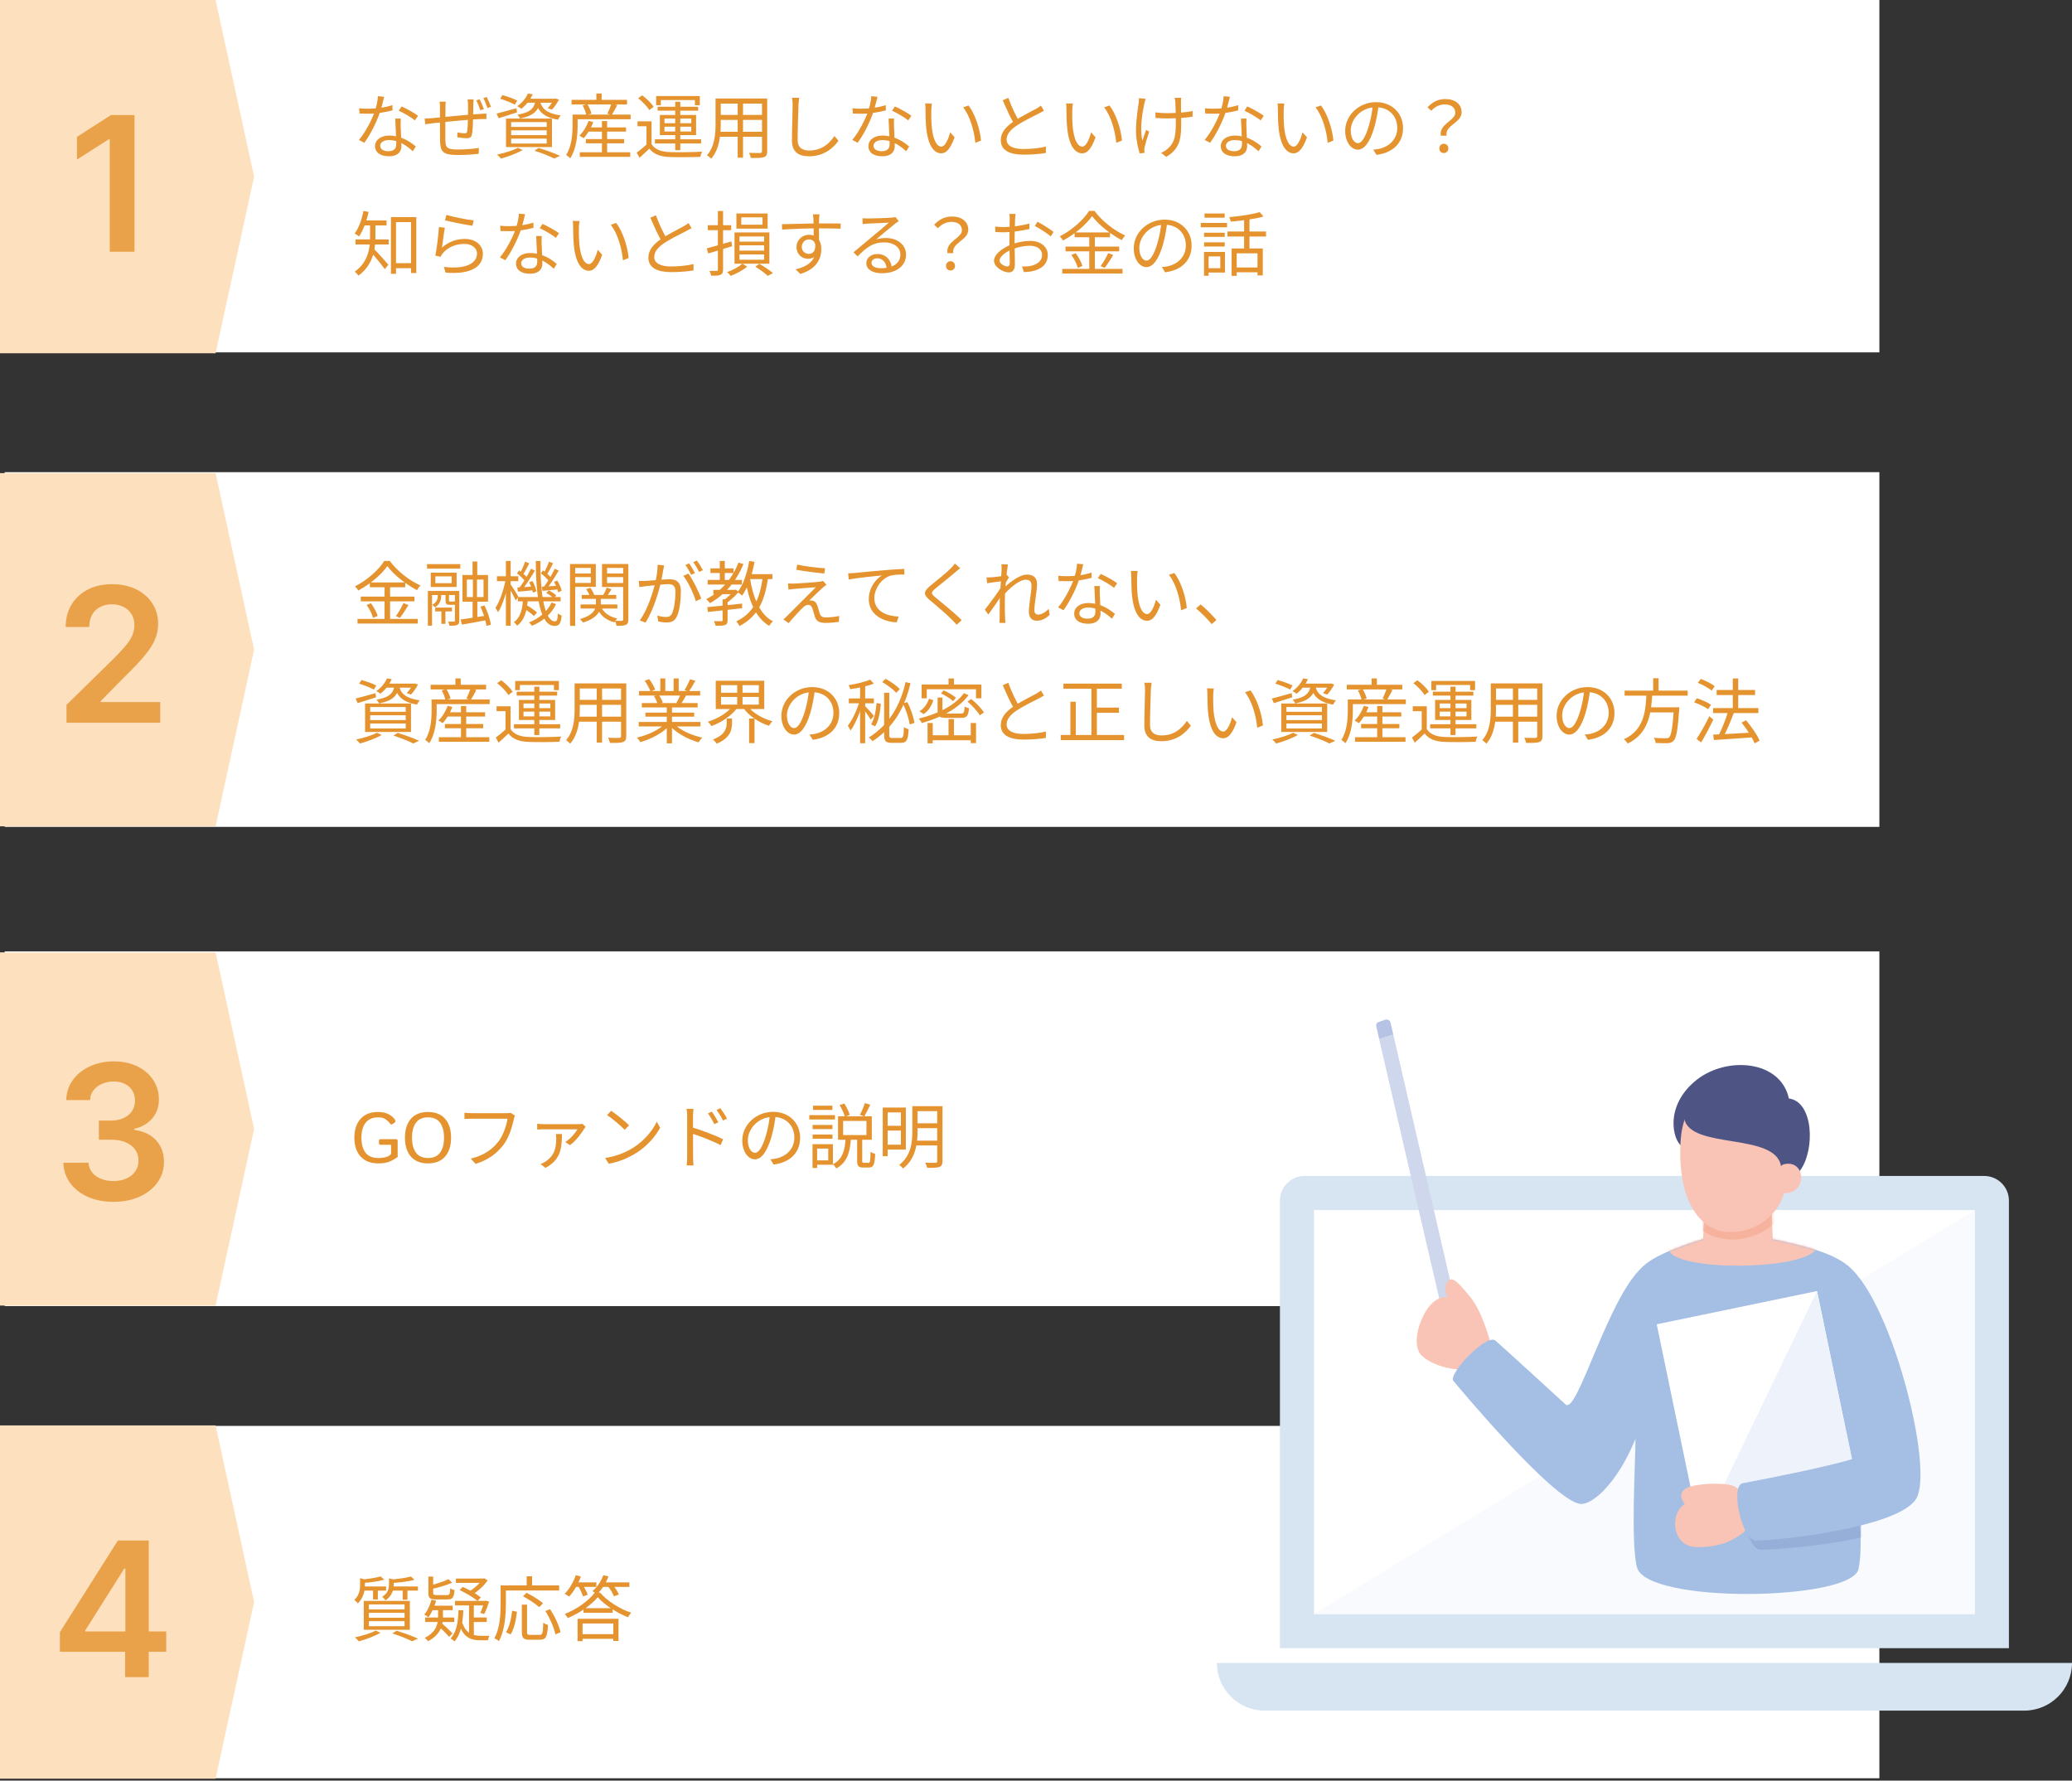 <svg width="882" height="758" viewBox="0 0 882 758" fill="none" xmlns="http://www.w3.org/2000/svg">
<rect x="0" y="0" width="882" height="758" fill="#333333" stroke="none"/>
<rect x="2" y="607" width="798" height="150" fill="white"/>
<path d="M162.04 671.093L163.57 672.473C161.11 673.193 157.48 673.673 154.45 673.883C154.36 673.493 154.12 672.833 153.88 672.443C156.76 672.143 160.18 671.633 162.04 671.093ZM174.94 671.123L176.44 672.533C173.83 673.253 169.96 673.703 166.72 673.883C166.63 673.463 166.39 672.863 166.18 672.443C169.24 672.173 172.9 671.693 174.94 671.123ZM153.28 671.813L155.89 672.533C155.86 672.743 155.71 672.863 155.32 672.923V674.903C155.32 677.093 154.78 680.243 152.32 682.553C151.99 682.073 151.27 681.383 150.79 681.113C152.95 679.133 153.28 676.733 153.28 674.813V671.813ZM165.58 671.903L168.16 672.533C168.13 672.743 167.98 672.863 167.59 672.923V674.663C167.59 676.643 166.96 679.343 164.08 681.293C163.81 680.813 163.15 680.093 162.67 679.793C165.13 678.203 165.58 676.283 165.58 674.573V671.903ZM154.21 675.353H164.35V677.123H154.21V675.353ZM166.48 675.353H177.91V677.123H166.48V675.353ZM158.8 676.013H160.84V680.873H158.8V676.013ZM171.4 676.013H173.44V680.963H171.4V676.013ZM157.03 686.573V688.673H172.21V686.573H157.03ZM157.03 690.113V692.273H172.21V690.113H157.03ZM157.03 683.003V685.103H172.21V683.003H157.03ZM154.84 681.503H174.46V693.803H154.84V681.503ZM166.99 695.333L168.82 694.193C172.12 695.213 175.75 696.533 177.91 697.553L175.42 698.693C173.53 697.703 170.26 696.413 166.99 695.333ZM159.94 694.133L161.98 695.063C159.55 696.503 155.74 697.883 152.74 698.723C152.38 698.273 151.6 697.403 151.09 697.013C154.18 696.353 157.78 695.303 159.94 694.133ZM182.35 671.153H184.39V678.083C184.39 678.863 184.63 679.013 185.89 679.013C186.49 679.013 189.52 679.013 190.3 679.013C191.35 679.013 191.53 678.623 191.65 676.133C192.07 676.463 192.91 676.763 193.48 676.913C193.24 680.093 192.64 680.873 190.51 680.873C189.91 680.873 186.28 680.873 185.74 680.873C183.01 680.873 182.35 680.303 182.35 678.083V671.153ZM190.93 672.233L192.46 673.763C190.03 674.843 186.58 675.833 183.61 676.493C183.52 676.043 183.22 675.383 182.98 674.963C185.8 674.243 189.07 673.193 190.93 672.233ZM183.67 680.993L185.65 681.413C184.9 684.083 183.7 686.723 182.35 688.463C181.96 688.133 181.12 687.563 180.61 687.293C182.02 685.703 183.04 683.333 183.67 680.993ZM183.76 683.543H192.7V685.433H182.83L183.76 683.543ZM181 688.583H193.39V690.473H181V688.583ZM186.49 684.293H188.56V688.163C188.56 691.313 187.9 695.663 182.23 698.663C181.93 698.213 181.3 697.583 180.79 697.223C186.04 694.673 186.49 690.713 186.49 688.163V684.293ZM186.61 692.273L187.99 690.983C189.58 692.303 191.62 694.193 192.61 695.393L191.17 696.833C190.21 695.633 188.23 693.653 186.61 692.273ZM194.08 671.993H206.02V673.823H194.08V671.993ZM205.3 671.993H205.78L206.2 671.873L207.58 672.773C205.96 675.143 203.26 677.543 200.8 679.013C200.5 678.593 199.9 677.963 199.51 677.633C201.73 676.343 204.16 674.153 205.3 672.383V671.993ZM195.67 676.883L196.96 675.533C199.63 676.673 202.99 678.593 204.67 680.003L203.26 681.533C201.67 680.123 198.34 678.143 195.67 676.883ZM193.69 681.503H206.95V683.423H193.69V681.503ZM206.17 681.503H206.47L206.83 681.413L208.21 681.803C207.61 683.663 206.86 685.793 206.08 687.113L204.43 686.573C205.06 685.373 205.75 683.423 206.17 681.833V681.503ZM199.66 682.073H201.7V696.923L199.66 695.993V682.073ZM200.41 688.553H207.19V690.473H200.41V688.553ZM196.51 689.843C197.98 695.393 201.19 696.353 204.73 696.353C205.24 696.353 207.58 696.353 208.33 696.353C208.06 696.833 207.79 697.733 207.7 698.273H204.58C200.26 698.273 196.87 696.953 195.13 690.413L196.51 689.843ZM195.19 685.403L197.23 685.493C196.99 691.343 196.09 695.693 193.51 698.723C193.18 698.393 192.25 697.763 191.77 697.493C194.32 694.853 195.01 690.653 195.19 685.403ZM222.13 683.093H224.35V694.763C224.35 695.813 224.59 695.963 225.76 695.963C226.3 695.963 229 695.963 229.72 695.963C230.92 695.963 231.1 695.183 231.25 690.773C231.76 691.193 232.66 691.553 233.26 691.733C233.02 696.683 232.42 698.033 229.87 698.033C229.33 698.033 226.03 698.033 225.49 698.033C222.82 698.033 222.13 697.283 222.13 694.733V683.093ZM218.02 685.673L220.06 686.123C219.67 689.393 218.92 693.353 217.36 695.753L215.38 694.853C216.85 692.543 217.66 688.853 218.02 685.673ZM222.61 679.523L224.14 678.053C226.54 679.253 229.6 681.113 231.16 682.493L229.54 684.173C228.07 682.793 225.04 680.813 222.61 679.523ZM232.15 685.823L234.16 685.013C236.17 688.103 238.06 692.153 238.6 694.853L236.41 695.753C235.93 693.083 234.13 688.943 232.15 685.823ZM224.2 671.033H226.51V676.133H224.2V671.033ZM214.18 674.903H238.03V677.063H214.18V674.903ZM213.1 674.903H215.35V682.673C215.35 687.293 214.93 694.073 212.35 698.633C211.96 698.243 210.97 697.613 210.43 697.373C212.89 693.053 213.1 686.993 213.1 682.673V674.903ZM248.38 684.593H260.8V686.543H248.38V684.593ZM247.09 695.663H262.06V697.643H247.09V695.663ZM254.44 679.943C251.8 683.123 246.82 686.663 241.69 688.823C241.42 688.313 240.88 687.533 240.43 687.053C245.71 684.983 250.72 681.293 253.21 677.963H255.43C258.7 681.743 263.98 684.953 268.69 686.543C268.15 687.083 267.64 687.863 267.31 688.463C262.72 686.663 257.41 683.273 254.44 679.943ZM245.86 689.123H263.29V698.543H261.07V691.103H247.99V698.633H245.86V689.123ZM244.48 673.613H253.84V675.533H244.48V673.613ZM255.82 673.613H267.91V675.533H255.82V673.613ZM245.11 670.553L247.27 671.123C246.07 674.363 244.21 677.603 242.26 679.673C241.84 679.343 240.91 678.713 240.37 678.443C242.35 676.523 244.09 673.523 245.11 670.553ZM256.81 670.553L259 671.093C257.92 674.063 256.06 676.853 254.08 678.653C253.69 678.293 252.73 677.603 252.19 677.333C254.17 675.713 255.88 673.193 256.81 670.553ZM246.04 675.053L247.93 674.483C248.83 675.863 249.79 677.693 250.18 678.893L248.17 679.583C247.81 678.383 246.91 676.463 246.04 675.053ZM258.64 675.053L260.62 674.423C261.73 675.713 262.96 677.543 263.44 678.773L261.34 679.553C260.89 678.323 259.72 676.433 258.64 675.053Z" fill="#E4932F"/>
<path d="M91.764 606.797L108.168 681.987L91.764 757.177H0L0.003 606.797H91.764Z" fill="#FDE0BD"/>
<path opacity="0.8" d="M25.502 703.165V694.785L50.19 655.779H57.178V667.711H52.917L36.298 694.046V694.501H70.758V703.165H25.502ZM53.258 713.961V700.609L53.371 696.859V655.779H63.315V713.961H53.258Z" fill="#E3922E"/>
<rect x="2" y="405" width="798" height="151" fill="white"/>
<path d="M150.848 484.31C150.848 480.892 151.731 478.216 153.499 476.282C155.267 474.339 157.723 473.367 160.867 473.367C162.752 473.367 164.29 473.694 165.481 474.349C166.673 474.993 167.547 475.755 168.104 476.634C168.445 477.181 168.44 477.576 168.089 477.82L166.99 478.582C166.629 478.836 166.268 478.685 165.906 478.128C165.613 477.688 165.062 477.166 164.251 476.561C163.44 475.955 162.361 475.652 161.014 475.652C158.621 475.652 156.829 476.414 155.638 477.938C154.446 479.451 153.851 481.575 153.851 484.31C153.851 487.044 154.432 489.173 155.594 490.696C156.756 492.21 158.611 492.967 161.16 492.967C162.43 492.967 163.533 492.815 164.471 492.513C165.418 492.2 166.082 491.771 166.463 491.224V487.342H162.112C161.575 487.342 161.307 487.122 161.307 486.683V485.599C161.307 485.159 161.575 484.939 162.112 484.939H168.47C169.007 484.939 169.275 485.159 169.275 485.599V492.513C168.084 493.382 166.893 494.056 165.701 494.534C164.51 495.013 162.947 495.252 161.014 495.252C157.791 495.252 155.291 494.285 153.514 492.352C151.736 490.408 150.848 487.728 150.848 484.31ZM172.381 484.31C172.381 480.892 173.221 478.216 174.9 476.282C176.59 474.339 179.021 473.367 182.195 473.367C185.369 473.367 187.796 474.339 189.476 476.282C191.165 478.216 192.01 480.892 192.01 484.31C192.01 487.728 191.165 490.408 189.476 492.352C187.796 494.285 185.369 495.252 182.195 495.252C179.021 495.252 176.59 494.285 174.9 492.352C173.221 490.408 172.381 487.728 172.381 484.31ZM175.384 484.31C175.384 487.044 175.945 489.173 177.068 490.696C178.191 492.21 179.9 492.967 182.195 492.967C184.49 492.967 186.199 492.21 187.322 490.696C188.445 489.173 189.007 487.044 189.007 484.31C189.007 481.575 188.445 479.451 187.322 477.938C186.199 476.414 184.49 475.652 182.195 475.652C179.9 475.652 178.191 476.414 177.068 477.938C175.945 479.451 175.384 481.575 175.384 484.31ZM219.187 474.892C218.977 475.312 218.857 475.792 218.737 476.392C218.077 479.542 216.637 484.372 214.237 487.462C211.507 490.972 207.937 493.762 202.447 495.473L200.407 493.222C206.227 491.782 209.587 489.232 212.107 486.022C214.237 483.292 215.617 479.122 216.037 476.242C214.297 476.242 202.417 476.242 200.677 476.242C199.477 476.242 198.457 476.302 197.707 476.332V473.662C198.517 473.782 199.717 473.872 200.707 473.872C202.417 473.872 214.387 473.872 215.737 473.872C216.187 473.872 216.787 473.842 217.357 473.722L219.187 474.892ZM249.307 479.663C249.127 479.902 248.857 480.262 248.707 480.502C247.837 481.912 245.317 485.632 242.587 487.492L240.637 486.142C242.767 484.882 244.957 482.212 245.827 480.742C244.147 480.742 232.627 480.742 231.487 480.742C230.587 480.742 229.567 480.772 228.667 480.862V478.372C229.507 478.462 230.587 478.552 231.487 478.552C232.627 478.552 244.867 478.552 246.307 478.552C246.757 478.552 247.567 478.492 247.927 478.402L249.307 479.663ZM239.227 482.752C239.137 489.172 238.567 493.702 232.207 497.183L230.107 495.533C230.737 495.293 231.487 494.963 232.177 494.512C236.197 491.782 236.767 488.482 236.767 484.552C236.767 483.952 236.707 483.352 236.617 482.752H239.227ZM260.167 472.852C262.267 474.262 266.137 477.382 267.787 479.032L265.927 480.952C264.397 479.393 260.677 476.152 258.427 474.682L260.167 472.852ZM257.587 492.952C262.807 492.172 266.707 490.342 269.557 488.572C274.207 485.662 277.837 481.222 279.577 477.502L281.017 480.082C278.977 483.802 275.497 487.882 270.967 490.732C267.937 492.622 264.157 494.482 259.147 495.413L257.587 492.952ZM303.037 473.242C303.787 474.322 305.077 476.332 305.767 477.772L304.057 478.552C303.307 476.962 302.347 475.312 301.357 473.962L303.037 473.242ZM306.637 471.742C307.447 472.792 308.767 474.772 309.457 476.182L307.777 477.022C306.997 475.432 306.007 473.842 305.017 472.522L306.637 471.742ZM292.507 492.562C292.507 490.912 292.507 477.652 292.507 475.132C292.507 474.262 292.417 472.942 292.267 472.012H295.207C295.117 472.912 294.997 474.232 294.997 475.132C294.997 479.812 295.027 491.152 295.027 492.562C295.027 493.522 295.087 495.143 295.207 496.133H292.297C292.447 495.173 292.507 493.702 292.507 492.562ZM294.457 479.872C298.447 481.012 304.477 483.322 307.807 484.972L306.757 487.492C303.337 485.662 297.727 483.532 294.457 482.512V479.872ZM330.247 474.352C329.857 477.472 329.257 480.982 328.327 484.192C326.497 490.342 324.097 493.522 321.337 493.522C318.637 493.522 315.967 490.462 315.967 485.482C315.967 478.973 321.757 473.302 329.107 473.302C336.127 473.302 340.597 478.252 340.597 484.342C340.597 490.612 336.457 494.812 329.317 495.743L327.937 493.522C328.897 493.432 329.797 493.312 330.517 493.162C334.357 492.292 338.137 489.412 338.137 484.222C338.137 479.422 334.807 475.462 329.047 475.462C322.447 475.462 318.337 480.892 318.337 485.302C318.337 489.082 320.047 490.762 321.397 490.762C322.807 490.762 324.427 488.722 325.957 483.652C326.827 480.802 327.457 477.412 327.757 474.292L330.247 474.352ZM358.897 477.173V483.202H368.827V477.173H358.897ZM356.737 475.192H371.107V485.182H356.737V475.192ZM368.137 469.582L370.447 470.272C369.637 472.012 368.677 473.962 367.927 475.222L366.037 474.592C366.757 473.272 367.687 471.082 368.137 469.582ZM357.397 470.422L359.377 469.762C360.367 471.232 361.327 473.242 361.717 474.592L359.647 475.372C359.287 474.022 358.327 471.952 357.397 470.422ZM364.867 484.672H367.027V494.092C367.027 494.873 367.117 494.993 367.747 494.993C368.017 494.993 369.307 494.993 369.697 494.993C370.357 494.993 370.507 494.392 370.567 490.312C371.047 490.702 371.917 491.062 372.547 491.212C372.337 495.863 371.797 497.003 369.937 497.003C369.487 497.003 367.837 497.003 367.417 497.003C365.377 497.003 364.867 496.343 364.867 494.092V484.672ZM359.947 484.732H362.227C361.807 490.282 360.757 494.812 355.987 497.393C355.687 496.823 355.027 496.043 354.487 495.653C358.807 493.462 359.647 489.472 359.947 484.732ZM345.907 478.882H354.367V480.652H345.907V478.882ZM346.087 470.692H354.337V472.492H346.087V470.692ZM345.907 482.962H354.367V484.762H345.907V482.962ZM344.497 474.712H355.417V476.572H344.497V474.712ZM346.987 487.072H354.547V495.833H346.987V493.972H352.567V488.962H346.987V487.072ZM345.877 487.072H347.827V497.213H345.877V487.072ZM376.987 471.472H385.597V489.382H376.987V487.282H383.497V473.542H376.987V471.472ZM377.017 479.242H384.397V481.282H377.017V479.242ZM389.677 470.902H399.787V473.002H389.677V470.902ZM389.677 478.192H399.787V480.262H389.677V478.192ZM389.497 485.572H399.727V487.612H389.497V485.572ZM375.757 471.472H377.857V492.172H375.757V471.472ZM398.947 470.902H401.197V494.272C401.197 495.683 400.837 496.373 399.877 496.763C398.917 497.123 397.267 497.153 394.687 497.153C394.567 496.553 394.207 495.563 393.877 494.963C395.797 495.023 397.687 494.993 398.227 494.993C398.767 494.963 398.947 494.782 398.947 494.242V470.902ZM388.357 470.902H390.577V481.612C390.577 486.652 389.827 493.282 384.427 497.423C384.097 496.973 383.257 496.193 382.777 495.893C387.847 491.992 388.357 486.292 388.357 481.612V470.902Z" fill="#E4932F"/>
<path d="M91.764 405.406L108.168 480.596L91.764 555.786H0L0.003 405.406H91.764Z" fill="#FDE0BD"/>
<path opacity="0.8" d="M48.317 511.608C44.226 511.608 40.59 510.907 37.408 509.506C34.245 508.104 31.745 506.153 29.908 503.653C28.07 501.153 27.095 498.265 26.982 494.989H37.663C37.758 496.561 38.279 497.934 39.226 499.108C40.173 500.263 41.432 501.163 43.004 501.807C44.576 502.451 46.338 502.773 48.288 502.773C50.372 502.773 52.218 502.413 53.828 501.693C55.438 500.955 56.697 499.932 57.606 498.625C58.516 497.318 58.961 495.812 58.942 494.108C58.961 492.347 58.506 490.794 57.578 489.449C56.65 488.104 55.305 487.053 53.544 486.295C51.802 485.538 49.699 485.159 47.237 485.159H42.095V477.034H47.237C49.264 477.034 51.035 476.684 52.55 475.983C54.084 475.282 55.286 474.297 56.158 473.028C57.029 471.741 57.455 470.254 57.436 468.568C57.455 466.92 57.086 465.491 56.328 464.278C55.59 463.047 54.538 462.091 53.175 461.409C51.83 460.727 50.249 460.386 48.43 460.386C46.65 460.386 45.002 460.708 43.487 461.352C41.972 461.996 40.751 462.915 39.822 464.108C38.894 465.282 38.402 466.684 38.345 468.312H28.203C28.279 465.055 29.216 462.195 31.016 459.733C32.834 457.252 35.258 455.32 38.288 453.938C41.319 452.536 44.718 451.835 48.487 451.835C52.37 451.835 55.741 452.564 58.601 454.023C61.48 455.462 63.705 457.403 65.277 459.847C66.849 462.29 67.635 464.989 67.635 467.943C67.654 471.22 66.688 473.966 64.737 476.182C62.805 478.398 60.267 479.847 57.124 480.528V480.983C61.215 481.551 64.349 483.066 66.527 485.528C68.724 487.972 69.813 491.011 69.794 494.648C69.794 497.905 68.866 500.822 67.01 503.398C65.173 505.955 62.635 507.962 59.396 509.42C56.177 510.879 52.483 511.608 48.317 511.608Z" fill="#E3922E"/>
<rect x="2" y="201" width="798" height="151" fill="white"/>
<path d="M164.88 240.99C162.39 244.56 157.56 248.7 152.49 251.4C152.22 250.86 151.59 250.08 151.11 249.6C156.3 246.99 161.28 242.55 163.59 238.77H165.9C169.08 243.12 174.27 247.14 178.98 249.24C178.44 249.78 177.9 250.56 177.51 251.22C172.86 248.82 167.64 244.71 164.88 240.99ZM157.44 247.95H172.5V249.99H157.44V247.95ZM153.57 253.98H176.4V255.99H153.57V253.98ZM152.19 263.46H177.84V265.44H152.19V263.46ZM163.68 248.73H166.05V264.51H163.68V248.73ZM156.06 257.52L157.89 256.77C159.12 258.42 160.35 260.7 160.77 262.2L158.82 263.04C158.43 261.54 157.26 259.2 156.06 257.52ZM171.75 256.71L173.88 257.58C172.74 259.47 171.33 261.63 170.22 263.04L168.51 262.29C169.59 260.82 171 258.42 171.75 256.71ZM201.15 239.04H203.16V246.27H201.15V239.04ZM187.89 259.11H189.6V265.56H187.89V259.11ZM196.05 263.73C198.84 263.37 203.01 262.68 207.09 262.02L207.24 263.97C203.49 264.69 199.56 265.38 196.62 265.89L196.05 263.73ZM204.51 258.24L206.25 257.76C207.54 260.37 208.68 263.76 208.95 265.92L207.06 266.46C206.82 264.33 205.74 260.85 204.51 258.24ZM198.72 246.72V254.16H205.83V246.72H198.72ZM196.86 244.77H207.75V256.14H196.86V244.77ZM185.31 245.37V248.25H192.27V245.37H185.31ZM183.36 243.78H194.37V249.87H183.36V243.78ZM181.77 240.15H195.93V242.07H181.77V240.15ZM185.25 258.66H192.39V260.28H185.25V258.66ZM182.13 251.58H194.49V253.32H183.9V266.34H182.13V251.58ZM193.65 251.58H195.51V264.24C195.51 265.2 195.33 265.71 194.64 266.04C193.98 266.34 192.93 266.37 191.31 266.37C191.25 265.86 191.01 265.11 190.77 264.63C191.91 264.66 192.93 264.66 193.23 264.63C193.56 264.63 193.65 264.51 193.65 264.21V251.58ZM189.66 252.39H191.13V255.6C191.13 256.05 191.22 256.08 191.64 256.08C191.85 256.08 192.84 256.08 193.11 256.08C193.47 256.08 193.56 256.05 193.62 255.9C193.92 256.14 194.49 256.32 194.94 256.44C194.79 257.19 194.31 257.46 193.38 257.46C193.11 257.46 191.76 257.46 191.49 257.46C190.05 257.46 189.66 257.16 189.66 255.6V252.39ZM201.3 245.52H203.04V255.12H203.19V263.76H201.18V255.12H201.3V245.52ZM186.36 252.39H187.8V253.47C187.8 255.12 187.5 257.13 185.16 258.54C184.89 258.18 184.32 257.73 183.96 257.49C186.12 256.41 186.36 254.64 186.36 253.41V252.39ZM220.44 254.16H238.65V255.99H220.44V254.16ZM222.81 258.9L224.01 257.52C225.57 258.42 227.58 259.77 228.57 260.7L227.31 262.26C226.35 261.3 224.37 259.86 222.81 258.9ZM232.53 252.39L233.64 251.31C234.75 251.91 236.13 252.81 236.82 253.5L235.65 254.67C234.99 254.01 233.64 253.02 232.53 252.39ZM222.66 255H224.7C224.37 259.65 223.47 263.88 220.11 266.34C219.81 265.89 219.21 265.2 218.73 264.87C221.7 262.77 222.42 258.93 222.66 255ZM228.06 238.83H230.07C229.92 253.77 232.11 264.51 236.19 264.51C237.06 264.51 237.36 263.82 237.51 261.09C237.93 261.51 238.62 261.9 239.1 262.08C238.71 265.47 238.05 266.46 236.04 266.46C230.01 266.43 228.12 254.16 228.06 238.83ZM234.78 256.47L236.7 257.19C234.75 261.33 231.06 264.48 226.44 266.4C226.17 266.01 225.6 265.32 225.18 264.96C229.68 263.22 233.1 260.19 234.78 256.47ZM230.22 244.05L231.15 242.82C232.47 243.72 233.97 245.1 234.66 246.06L233.7 247.47C233.01 246.48 231.51 245.04 230.22 244.05ZM235.83 247.68L237.21 247.14C238.05 248.52 238.86 250.32 239.1 251.46L237.63 252.15C237.36 250.98 236.61 249.09 235.83 247.68ZM230.61 249.78C232.47 249.66 234.96 249.51 237.6 249.33V250.89C235.2 251.13 232.92 251.34 230.94 251.52L230.61 249.78ZM233.7 239.1L235.44 239.79C234.6 241.47 233.58 243.42 232.74 244.65L231.45 244.05C232.2 242.73 233.19 240.57 233.7 239.1ZM236.16 242.1L237.84 242.91C236.31 245.49 234.27 248.7 232.65 250.74L231.39 250.02C232.98 247.95 235.02 244.53 236.16 242.1ZM220.05 244.05L221.01 242.82C222.3 243.72 223.83 245.1 224.49 246.06L223.53 247.47C222.84 246.48 221.34 245.04 220.05 244.05ZM225.27 247.86L226.65 247.35C227.43 248.73 228.15 250.56 228.33 251.7L226.86 252.33C226.65 251.16 225.99 249.3 225.27 247.86ZM220.17 250.11C222.06 250.02 224.52 249.84 227.19 249.63V251.25C224.79 251.49 222.48 251.7 220.5 251.88L220.17 250.11ZM223.56 239.1L225.3 239.82C224.43 241.47 223.41 243.45 222.6 244.68L221.31 244.11C222.06 242.76 223.02 240.57 223.56 239.1ZM226.02 242.1L227.67 242.91C226.11 245.58 224.01 248.91 222.3 250.98L221.01 250.29C222.69 248.16 224.82 244.62 226.02 242.1ZM211.53 245.31H220.62V247.41H211.53V245.31ZM215.34 238.8H217.38V266.37H215.34V238.8ZM215.25 246.57L216.6 246.99C215.76 251.73 213.99 257.64 212.01 260.64C211.77 260.1 211.26 259.26 210.9 258.78C212.73 256.08 214.53 250.83 215.25 246.57ZM217.23 248.55C217.83 249.36 220.17 253.11 220.65 253.98L219.51 255.63C218.91 254.13 217.02 250.59 216.3 249.42L217.23 248.55ZM247.62 253.26H262.32V254.94H247.62V253.26ZM247.14 257.31H262.8V259.05H247.14V257.31ZM253.68 254.07H255.75V257.04C255.75 259.68 254.88 262.92 248.19 265.02C247.89 264.57 247.29 263.88 246.87 263.52C253.05 261.81 253.68 258.96 253.68 257.01V254.07ZM255.72 258.03C256.8 260.7 259.26 262.56 262.8 263.28C262.35 263.67 261.81 264.42 261.54 264.93C257.79 263.94 255.21 261.69 253.98 258.42L255.72 258.03ZM249.51 250.8L251.28 250.23C252 251.16 252.69 252.42 252.93 253.26L251.07 253.89C250.83 252.99 250.2 251.73 249.51 250.8ZM258.27 250.17L260.31 250.83C259.59 252 258.84 253.2 258.21 254.04L256.71 253.44C257.25 252.51 257.94 251.1 258.27 250.17ZM243.81 244.14H252.24V245.67H243.81V244.14ZM257.58 244.14H266.1V245.67H257.58V244.14ZM265.26 240.09H267.48V263.73C267.48 264.96 267.21 265.62 266.4 266.01C265.65 266.37 264.36 266.4 262.44 266.4C262.38 265.83 262.08 264.84 261.78 264.24C263.1 264.3 264.36 264.3 264.75 264.27C265.11 264.27 265.26 264.12 265.26 263.7V240.09ZM243.99 240.09H253.62V249.84H243.99V248.16H251.49V241.77H243.99V240.09ZM266.34 240.09V241.77H258.42V248.19H266.34V249.87H256.26V240.09H266.34ZM242.64 240.09H244.86V266.43H242.64V240.09ZM282.72 240.72C282.6 241.26 282.48 241.92 282.36 242.49C282.15 243.57 281.76 246.03 281.34 247.89C280.32 252.12 278.19 259.59 274.8 265.05L272.34 264.09C275.76 259.5 278.16 251.49 278.97 247.83C279.54 245.43 279.93 242.73 279.93 240.42L282.72 240.72ZM293.04 244.17C294.9 246.6 297.51 252.06 298.53 254.82L296.19 255.93C295.32 252.87 292.95 247.65 290.85 245.16L293.04 244.17ZM271.92 247.29C272.85 247.35 273.63 247.32 274.59 247.29C276.84 247.23 282.93 246.57 284.97 246.57C287.64 246.57 289.83 247.59 289.83 251.64C289.83 255.21 289.35 259.98 288.09 262.47C287.16 264.48 285.66 264.99 283.71 264.99C282.57 264.99 281.13 264.78 280.2 264.54L279.78 262.05C281.04 262.44 282.63 262.65 283.47 262.65C284.58 262.65 285.48 262.41 286.08 261.12C287.04 259.08 287.52 255.18 287.52 251.94C287.52 249.18 286.26 248.67 284.34 248.67C282.33 248.67 276.69 249.36 274.86 249.54C274.17 249.63 272.94 249.78 272.16 249.9L271.92 247.29ZM293.37 239.82C294.12 240.9 295.2 242.73 295.83 243.96L294.21 244.68C293.61 243.45 292.59 241.65 291.75 240.51L293.37 239.82ZM296.67 238.62C297.48 239.73 298.62 241.62 299.22 242.73L297.57 243.45C296.94 242.13 295.95 240.42 295.08 239.31L296.67 238.62ZM303.66 251.1H312.72V252.93H303.66V251.1ZM302.43 241.95H312.24V243.93H302.43V241.95ZM301.23 246.87H315.78V248.85H301.23V246.87ZM306.39 238.8H308.52V247.92H306.39V238.8ZM314.37 239.49L316.47 240.12C313.44 247.56 308.49 253.2 302.22 256.77C301.89 256.32 301.08 255.45 300.6 255.06C306.87 251.85 311.67 246.42 314.37 239.49ZM307.59 255.12H309.72V264C309.72 265.17 309.48 265.74 308.67 266.07C307.83 266.37 306.54 266.4 304.62 266.4C304.5 265.83 304.2 264.99 303.9 264.42C305.4 264.45 306.66 264.45 307.08 264.45C307.5 264.42 307.59 264.33 307.59 264V255.12ZM312.27 251.1H312.72L313.14 250.98L314.46 251.94C313.05 253.68 310.98 255.54 309.21 256.71C308.94 256.32 308.4 255.81 308.04 255.51C309.57 254.49 311.37 252.75 312.27 251.46V251.1ZM301.08 258.45C304.74 258.12 310.44 257.55 315.9 256.95V258.93C310.68 259.5 305.16 260.1 301.35 260.52L301.08 258.45ZM318.12 244.41H328.8V246.51H318.12V244.41ZM318.93 238.8L321.18 239.16C320.16 244.8 318.36 250.14 315.87 253.56C315.48 253.17 314.52 252.39 314.01 252.03C316.44 248.91 318.03 243.96 318.93 238.8ZM324.69 245.55L326.97 245.79C325.53 256.17 322.35 262.59 314.79 266.49C314.55 265.98 313.89 264.96 313.44 264.48C320.58 261.12 323.46 255.09 324.69 245.55ZM319.26 246.18C320.58 254.46 323.43 261.57 329.04 264.51C328.5 264.96 327.78 265.83 327.45 266.43C321.57 262.98 318.72 255.63 317.22 246.51L319.26 246.18ZM339.36 240.36C342.6 241.08 348.33 241.77 351.21 241.92L350.88 244.14C347.88 243.87 342.63 243.21 338.97 242.55L339.36 240.36ZM351.81 248.94C351.24 249.33 350.49 249.96 350.13 250.26C348.99 251.31 345.63 254.46 344.49 255.63C344.82 255.6 345.36 255.6 345.69 255.69C346.83 255.81 347.52 256.59 347.94 257.82C348.24 258.69 348.66 260.22 348.96 261.18C349.32 262.32 350.01 262.83 351.57 262.83C353.52 262.83 355.8 262.56 357.24 262.2L357.06 264.72C355.8 264.96 353.04 265.17 351.45 265.17C349.02 265.17 347.55 264.6 346.89 262.62C346.59 261.72 346.17 259.95 345.87 259.11C345.54 258.06 344.88 257.49 344.04 257.49C343.23 257.49 342.51 257.91 341.82 258.6C340.71 259.65 337.44 263.1 335.73 265.26L333.45 263.67C333.84 263.37 334.38 262.89 334.95 262.32C336.18 261.12 344.34 252.93 347.28 249.99C344.91 250.11 339.87 250.56 338.04 250.71C337.05 250.77 336.27 250.89 335.64 250.98L335.43 248.37C336.12 248.43 336.99 248.43 337.95 248.43C339.69 248.37 346.65 247.92 348.93 247.62C349.44 247.56 350.07 247.41 350.37 247.29L351.81 248.94ZM361.026 244.08C362.166 244.05 363.126 243.99 363.726 243.93C365.676 243.72 371.316 243.18 376.866 242.7C380.136 242.43 382.926 242.25 384.936 242.19L384.966 244.59C383.226 244.56 380.616 244.62 379.086 245.04C374.796 246.42 372.186 251.01 372.186 254.55C372.186 260.4 377.676 262.26 382.536 262.47L381.696 264.93C376.116 264.72 369.816 261.78 369.816 255.06C369.816 250.38 372.666 246.57 375.426 244.95C372.186 245.28 364.566 246.03 361.296 246.72L361.026 244.08ZM408.718 241.89C408.058 242.37 407.128 243.18 406.648 243.6C404.578 245.4 400.258 248.79 398.038 250.65C396.238 252.21 396.208 252.66 398.158 254.28C400.888 256.53 406.198 260.79 409.378 264L407.248 265.95C406.618 265.23 405.898 264.51 405.178 263.76C403.048 261.6 398.518 257.7 395.698 255.39C392.878 253.02 393.208 251.73 395.908 249.45C398.188 247.56 402.748 243.96 404.758 241.92C405.358 241.32 406.138 240.45 406.468 239.91L408.718 241.89ZM446.818 261.72C445.198 263.34 443.338 264.24 441.298 264.24C439.288 264.24 437.968 262.92 437.968 260.46C437.968 257.1 439.078 252.18 439.078 249.27C439.078 247.53 438.208 246.78 436.678 246.78C433.858 246.78 429.508 250.5 426.688 253.92L426.718 250.95C428.578 248.91 433.558 244.59 437.248 244.59C440.068 244.59 441.448 246.18 441.448 248.61C441.448 251.61 440.308 256.77 440.308 259.8C440.308 260.82 440.818 261.63 441.898 261.63C443.308 261.63 444.898 260.76 446.428 259.17L446.818 261.72ZM426.658 247.38C425.668 247.53 422.428 247.92 420.208 248.28L419.938 245.79C420.598 245.82 421.168 245.82 421.918 245.76C423.508 245.67 427.258 245.22 428.638 244.77L429.508 245.79C428.998 246.57 428.188 247.86 427.678 248.7L426.778 252.81C425.398 254.94 422.608 258.99 420.718 261.6L419.218 259.56C421.078 257.22 425.128 251.73 426.298 249.75L426.418 248.19L426.658 247.38ZM426.358 242.43C426.358 241.74 426.388 240.96 426.238 240.21L429.058 240.3C428.638 242.25 427.738 250.83 427.738 256.11C427.738 258.84 427.738 260.67 427.858 263.34C427.888 263.85 427.978 264.6 428.008 265.17H425.428C425.488 264.6 425.518 263.88 425.518 263.4C425.518 260.49 425.548 258.99 425.578 255.69C425.638 253.05 426.358 243.54 426.358 242.43ZM450.478 245.1C451.588 245.22 452.878 245.28 454.168 245.28C457.408 245.28 461.188 244.89 464.638 243.75L464.698 245.97C461.758 246.78 457.828 247.44 454.168 247.41C453.058 247.41 451.768 247.38 450.658 247.35L450.478 245.1ZM461.128 240.21C460.738 241.68 460.108 244.5 459.388 246.63C457.948 250.95 455.188 256.41 452.698 259.77L450.388 258.57C453.058 255.45 455.848 250.11 457.078 246.57C457.738 244.68 458.398 242.04 458.488 239.94L461.128 240.21ZM468.208 249.48C468.118 250.71 468.118 251.61 468.148 252.69C468.208 254.64 468.478 259.2 468.478 261.18C468.478 263.58 466.948 265.53 463.228 265.53C459.928 265.53 457.258 264.21 457.258 261.21C457.258 258.45 459.868 256.71 463.228 256.71C468.268 256.71 472.138 259.23 474.598 261.36L473.338 263.4C471.028 261.3 467.578 258.63 463.168 258.63C460.948 258.63 459.448 259.65 459.448 261.03C459.448 262.41 460.618 263.37 462.958 263.37C465.448 263.37 466.288 262.05 466.288 260.43C466.288 258.15 465.958 252.78 465.838 249.48H468.208ZM474.208 250.26C472.588 248.88 469.318 247.05 467.338 246.12L468.538 244.32C470.728 245.25 474.118 247.2 475.558 248.28L474.208 250.26ZM484.288 243.09C484.138 243.78 484.048 245.22 484.018 246C483.988 247.86 484.018 250.62 484.228 253.08C484.738 258.09 486.178 261.42 488.338 261.42C489.868 261.42 491.278 258.33 492.058 255.33L493.948 257.46C492.118 262.53 490.318 264.27 488.278 264.27C485.428 264.27 482.728 261.45 481.888 253.68C481.618 251.1 481.558 247.44 481.558 245.7C481.558 245.01 481.558 243.72 481.378 243.03L484.288 243.09ZM499.888 243.9C502.588 247.38 504.748 253.77 505.198 258.84L502.768 259.8C502.258 254.4 500.428 248.22 497.578 244.71L499.888 243.9ZM515.788 265.68C513.838 263.31 511.258 260.76 509.128 259.02L511.078 257.31C513.238 259.05 515.938 261.75 517.828 263.94L515.788 265.68ZM152.88 291.02L153.87 289.49C155.94 290.03 158.73 291.05 160.17 291.8L159.18 293.54C157.77 292.76 154.98 291.68 152.88 291.02ZM151.38 297.35C153.54 296.84 156.72 295.94 159.84 295.07L160.08 296.84C157.35 297.71 154.53 298.64 152.25 299.33L151.38 297.35ZM164.25 291.02H176.31V292.73H162.93L164.25 291.02ZM175.71 291.02H176.07L176.46 290.93L177.96 291.38C177.12 292.94 176.01 294.62 174.93 295.67L173.13 295.04C174.09 294.11 175.11 292.61 175.71 291.35V291.02ZM167.97 291.62H170.04C169.41 295.88 167.49 298.22 161.37 299.45C161.16 298.97 160.68 298.22 160.29 297.83C165.84 296.9 167.46 295.04 167.97 291.62ZM169.95 292.16C170.55 294.71 172.02 297.17 178.68 298.13C178.26 298.58 177.75 299.39 177.51 299.96C170.4 298.73 168.9 295.49 168.12 292.34L169.95 292.16ZM164.73 288.8L166.77 289.13C165.75 291.32 164.22 293.54 161.88 295.34C161.49 294.92 160.71 294.44 160.17 294.2C162.42 292.67 163.95 290.6 164.73 288.8ZM157.59 304.49V306.53H172.71V304.49H157.59ZM157.59 308V310.1H172.71V308H157.59ZM157.59 300.98V303.02H172.71V300.98H157.59ZM155.4 299.48H174.96V311.6H155.4V299.48ZM167.49 313.13L169.32 311.99C172.62 313.01 176.25 314.33 178.41 315.35L175.92 316.49C174.03 315.5 170.76 314.21 167.49 313.13ZM160.44 311.93L162.48 312.86C160.05 314.3 156.24 315.68 153.24 316.52C152.88 316.07 152.1 315.2 151.59 314.81C154.68 314.15 158.28 313.1 160.44 311.93ZM189.87 303.23H206.49V305.03H189.87V303.23ZM189.39 308.21H205.68V310.01H189.39V308.21ZM186.81 313.82H208.29V315.77H186.81V313.82ZM196.23 300.53H198.45V315.05H196.23V300.53ZM190.53 300.47L192.54 300.95C191.61 303.59 190.02 306.17 188.43 307.85C188.01 307.55 187.14 306.98 186.63 306.74C188.28 305.18 189.72 302.84 190.53 300.47ZM184.92 297.77H208.44V299.75H184.92V297.77ZM183.3 291.5H206.91V293.48H183.3V291.5ZM193.86 288.8H196.11V292.73H193.86V288.8ZM183.72 297.77H185.88V302.45C185.88 306.44 185.4 312.35 182.73 316.37C182.37 315.98 181.44 315.23 180.99 314.96C183.42 311.21 183.72 306.05 183.72 302.45V297.77ZM188.01 293.87L190.02 293.33C190.8 294.59 191.55 296.27 191.76 297.38L189.6 297.98C189.39 296.87 188.73 295.16 188.01 293.87ZM200.28 293.12L202.77 293.72C201.96 295.25 201.06 296.9 200.37 298.01L198.54 297.41C199.14 296.21 199.89 294.38 200.28 293.12ZM217.35 300.65V311.27H215.19V302.75H211.38V300.65H217.35ZM217.35 310.37C218.76 312.59 221.4 313.61 224.97 313.73C228.3 313.88 235.23 313.79 238.86 313.55C238.59 314.06 238.23 315.11 238.14 315.77C234.75 315.92 228.33 315.98 224.97 315.83C221.01 315.68 218.28 314.63 216.42 312.26C215.1 313.55 213.72 314.84 212.22 316.16L211.05 313.97C212.37 313.01 213.99 311.66 215.4 310.37H217.35ZM211.65 290.81L213.36 289.58C215.22 290.93 217.32 293 218.25 294.47L216.39 295.88C215.55 294.38 213.48 292.28 211.65 290.81ZM227.43 292.31H229.59V312.92H227.43V292.31ZM222.84 302.93V304.97H234.27V302.93H222.84ZM222.84 299.48V301.46H234.27V299.48H222.84ZM220.89 297.95H236.31V306.5H220.89V297.95ZM219.3 289.88H237.9V293.78H235.8V291.59H221.31V293.78H219.3V289.88ZM219.93 294.44H237.18V296.12H219.93V294.44ZM218.79 308.3H238.44V310.07H218.79V308.3ZM245.85 290.93H265.26V293.09H245.85V290.93ZM245.85 297.92H265.23V300.05H245.85V297.92ZM245.7 305.09H265.29V307.22H245.7V305.09ZM244.59 290.93H246.81V301.82C246.81 306.38 246.27 312.59 242.7 316.58C242.34 316.13 241.44 315.38 240.96 315.08C244.26 311.36 244.59 306.02 244.59 301.79V290.93ZM264.36 290.93H266.58V313.34C266.58 314.81 266.22 315.5 265.23 315.89C264.21 316.25 262.47 316.28 259.62 316.25C259.53 315.65 259.17 314.66 258.84 314.06C260.97 314.15 263.01 314.12 263.58 314.12C264.15 314.09 264.36 313.91 264.36 313.34V290.93ZM254.01 291.74H256.29V316.13H254.01V291.74ZM271.89 307.34H298.17V309.23H271.89V307.34ZM272.01 294.17H298.05V296.09H272.01V294.17ZM273.21 299.3H296.97V301.16H273.21V299.3ZM274.74 303.35H295.5V305.09H274.74V303.35ZM283.83 300.17H286.05V316.43H283.83V300.17ZM281.07 288.8H283.2V295.07H281.07V288.8ZM286.74 288.8H288.9V294.98H286.74V288.8ZM283.11 308.09L284.91 308.93C282.12 312.05 277.05 314.66 272.58 315.92C272.25 315.35 271.59 314.48 271.11 314C275.55 313.01 280.56 310.7 283.11 308.09ZM286.77 308.03C289.32 310.73 294.36 313.04 298.92 314C298.41 314.48 297.72 315.38 297.39 316.01C292.83 314.75 287.82 312.02 285 308.78L286.77 308.03ZM293.7 289.16L296.01 289.79C295.14 291.44 294.06 293.21 293.22 294.38L291.39 293.78C292.2 292.52 293.19 290.54 293.7 289.16ZM289.68 295.52L292.02 296.09C291.27 297.44 290.49 298.82 289.83 299.78L287.94 299.21C288.54 298.16 289.32 296.6 289.68 295.52ZM274.44 289.79L276.36 289.1C277.38 290.45 278.49 292.34 278.91 293.57L276.9 294.32C276.48 293.12 275.4 291.2 274.44 289.79ZM278.34 296.3L280.47 295.88C281.16 296.87 281.85 298.22 282.12 299.12L279.9 299.6C279.66 298.7 279 297.29 278.34 296.3ZM306.93 296.69V299.96H323.01V296.69H306.93ZM306.93 291.68V294.89H323.01V291.68H306.93ZM304.68 289.79H325.32V301.82H304.68V289.79ZM318.3 300.59C320.4 303.5 324.63 305.93 328.83 307.04C328.32 307.49 327.66 308.36 327.33 308.96C323.04 307.58 318.75 304.73 316.38 301.31L318.3 300.59ZM311.82 300.59L313.77 301.4C311.37 304.73 306.96 307.61 302.85 309.08C302.49 308.51 301.83 307.67 301.32 307.22C305.37 306.05 309.66 303.47 311.82 300.59ZM309.33 305.87H311.61V307.73C311.61 310.61 310.89 314.24 305.07 316.58C304.74 316.01 304.02 315.23 303.51 314.78C308.79 312.8 309.33 309.89 309.33 307.67V305.87ZM313.8 290.78H316.08V300.98H313.8V290.78ZM318.87 305.87H321.18V316.34H318.87V305.87ZM346.89 293.54C346.5 296.66 345.9 300.17 344.97 303.38C343.14 309.53 340.74 312.71 337.98 312.71C335.28 312.71 332.61 309.65 332.61 304.67C332.61 298.16 338.4 292.49 345.75 292.49C352.77 292.49 357.24 297.44 357.24 303.53C357.24 309.8 353.1 314 345.96 314.93L344.58 312.71C345.54 312.62 346.44 312.5 347.16 312.35C351 311.48 354.78 308.6 354.78 303.41C354.78 298.61 351.45 294.65 345.69 294.65C339.09 294.65 334.98 300.08 334.98 304.49C334.98 308.27 336.69 309.95 338.04 309.95C339.45 309.95 341.07 307.91 342.6 302.84C343.47 299.99 344.1 296.6 344.4 293.48L346.89 293.54ZM376.35 294.89H378.54V312.71C378.54 313.91 378.72 314.15 379.8 314.15C380.31 314.15 382.83 314.15 383.46 314.15C384.51 314.15 384.66 313.31 384.78 309.5C385.32 309.92 386.19 310.28 386.79 310.46C386.55 314.84 385.98 316.22 383.61 316.22C383.07 316.22 380.07 316.22 379.53 316.22C377.01 316.22 376.35 315.47 376.35 312.68V294.89ZM373.14 299.27L374.97 299.63C374.67 302.93 374.04 306.86 372.54 309.2L370.8 308.36C372.21 306.14 372.87 302.45 373.14 299.27ZM384.3 299.42L386.22 298.88C387.72 301.67 388.92 305.36 389.25 307.76L387.21 308.36C386.91 305.93 385.71 302.21 384.3 299.42ZM375.54 290.36L376.95 288.95C379.14 290.12 381.78 291.95 383.01 293.36L381.51 294.95C380.31 293.54 377.76 291.62 375.54 290.36ZM366.12 291.11H368.28V316.4H366.12V291.11ZM361.32 297.32H372V299.39H361.32V297.32ZM365.97 298.16L367.35 298.7C366.3 302.87 364.14 308.21 362.07 311C361.83 310.4 361.26 309.47 360.9 308.93C362.85 306.5 365.01 301.82 365.97 298.16ZM370.38 289.31L371.97 291.02C369.3 292.1 365.31 292.91 361.92 293.39C361.8 292.88 361.5 292.16 361.23 291.68C364.47 291.14 368.28 290.27 370.38 289.31ZM368.13 300.47C368.85 301.13 371.43 303.98 372 304.76L370.65 306.38C369.99 305.18 367.92 302.27 367.08 301.28L368.13 300.47ZM385.47 290.36L387.57 290.84C385.11 301.34 380.37 309.68 371.43 315.53C371.1 315.05 370.35 314.3 369.81 313.97C378.48 308.51 383.31 300.23 385.47 290.36ZM395.46 297.44L397.32 298.1C396.54 300.35 395.34 302.66 393.15 303.98L391.41 302.78C393.45 301.58 394.77 299.48 395.46 297.44ZM399.12 296.93H401.16V302.81C401.16 303.62 401.46 303.77 403.14 303.77C403.92 303.77 407.85 303.77 408.9 303.77C410.25 303.77 410.49 303.38 410.61 300.77C411.09 301.07 411.9 301.37 412.47 301.49C412.2 304.79 411.57 305.6 409.08 305.6C408.39 305.6 403.68 305.6 403.02 305.6C399.9 305.6 399.12 305.03 399.12 302.81V296.93ZM400.56 295.19L401.7 293.87C403.53 294.68 405.78 296 406.92 297.02L405.72 298.49C404.64 297.44 402.39 296.03 400.56 295.19ZM411.84 298.67L413.46 297.56C415.5 299.21 417.81 301.61 418.83 303.29L417.09 304.52C416.13 302.87 413.88 300.38 411.84 298.67ZM410.34 295.07L412.29 295.94C407.88 301.82 400.26 305.57 392.43 307.79C392.19 307.31 391.53 306.38 391.11 305.9C399 303.98 406.38 300.44 410.34 295.07ZM403.77 306.08H406.08V314.15H403.77V306.08ZM394.83 307.79H397.05V316.43H394.83V307.79ZM413.22 307.79H415.47V316.34H413.22V307.79ZM395.94 313.01H414.42V315.11H395.94V313.01ZM403.77 288.83H406.08V292.73H403.77V288.83ZM392.31 291.38H417.75V297.26H415.47V293.42H394.5V297.26H392.31V291.38ZM444.39 296.12C443.73 296.51 442.98 296.93 442.08 297.38C440.07 298.43 435.9 300.41 432.96 302.33C430.17 304.16 428.49 306.14 428.49 308.39C428.49 310.88 430.89 312.44 435.63 312.44C438.87 312.44 442.89 312.02 445.23 311.42L445.2 314.12C442.95 314.51 439.47 314.84 435.72 314.84C430.08 314.84 426 313.16 426 308.66C426 305.42 428.19 302.87 431.73 300.53C434.79 298.49 438.99 296.48 440.94 295.37C441.81 294.86 442.47 294.47 443.1 293.96L444.39 296.12ZM429.21 290.66C430.59 294.5 432.45 298.25 433.83 300.68L431.79 301.91C430.26 299.45 428.46 295.4 426.84 291.68L429.21 290.66ZM452.67 291.02H477.51V293.21H452.67V291.02ZM465.66 301.22H476.31V303.44H465.66V301.22ZM451.53 312.89H478.5V315.08H451.53V312.89ZM464.58 291.83H466.92V313.97H464.58V291.83ZM455.64 298.73H457.95V314.06H455.64V298.73ZM490.2 290.63C490.05 291.62 489.96 292.67 489.9 293.66C489.78 297.05 489.54 304.16 489.54 308.63C489.54 311.93 491.61 313.07 494.46 313.07C499.95 313.07 503.07 310.01 505.23 306.89L506.91 308.93C504.87 311.78 500.97 315.53 494.4 315.53C490.08 315.53 487.11 313.76 487.11 308.84C487.11 304.4 487.41 296.81 487.41 293.66C487.41 292.55 487.32 291.5 487.14 290.63H490.2ZM516.69 293.09C516.54 293.78 516.45 295.22 516.42 296C516.39 297.86 516.42 300.62 516.63 303.08C517.14 308.09 518.58 311.42 520.74 311.42C522.27 311.42 523.68 308.33 524.46 305.33L526.35 307.46C524.52 312.53 522.72 314.27 520.68 314.27C517.83 314.27 515.13 311.45 514.29 303.68C514.02 301.1 513.96 297.44 513.96 295.7C513.96 295.01 513.96 293.72 513.78 293.03L516.69 293.09ZM532.29 293.9C534.99 297.38 537.15 303.77 537.6 308.84L535.17 309.8C534.66 304.4 532.83 298.22 529.98 294.71L532.29 293.9ZM542.88 291.02L543.87 289.49C545.94 290.03 548.73 291.05 550.17 291.8L549.18 293.54C547.77 292.76 544.98 291.68 542.88 291.02ZM541.38 297.35C543.54 296.84 546.72 295.94 549.84 295.07L550.08 296.84C547.35 297.71 544.53 298.64 542.25 299.33L541.38 297.35ZM554.25 291.02H566.31V292.73H552.93L554.25 291.02ZM565.71 291.02H566.07L566.46 290.93L567.96 291.38C567.12 292.94 566.01 294.62 564.93 295.67L563.13 295.04C564.09 294.11 565.11 292.61 565.71 291.35V291.02ZM557.97 291.62H560.04C559.41 295.88 557.49 298.22 551.37 299.45C551.16 298.97 550.68 298.22 550.29 297.83C555.84 296.9 557.46 295.04 557.97 291.62ZM559.95 292.16C560.55 294.71 562.02 297.17 568.68 298.13C568.26 298.58 567.75 299.39 567.51 299.96C560.4 298.73 558.9 295.49 558.12 292.34L559.95 292.16ZM554.73 288.8L556.77 289.13C555.75 291.32 554.22 293.54 551.88 295.34C551.49 294.92 550.71 294.44 550.17 294.2C552.42 292.67 553.95 290.6 554.73 288.8ZM547.59 304.49V306.53H562.71V304.49H547.59ZM547.59 308V310.1H562.71V308H547.59ZM547.59 300.98V303.02H562.71V300.98H547.59ZM545.4 299.48H564.96V311.6H545.4V299.48ZM557.49 313.13L559.32 311.99C562.62 313.01 566.25 314.33 568.41 315.35L565.92 316.49C564.03 315.5 560.76 314.21 557.49 313.13ZM550.44 311.93L552.48 312.86C550.05 314.3 546.24 315.68 543.24 316.52C542.88 316.07 542.1 315.2 541.59 314.81C544.68 314.15 548.28 313.1 550.44 311.93ZM579.87 303.23H596.49V305.03H579.87V303.23ZM579.39 308.21H595.68V310.01H579.39V308.21ZM576.81 313.82H598.29V315.77H576.81V313.82ZM586.23 300.53H588.45V315.05H586.23V300.53ZM580.53 300.47L582.54 300.95C581.61 303.59 580.02 306.17 578.43 307.85C578.01 307.55 577.14 306.98 576.63 306.74C578.28 305.18 579.72 302.84 580.53 300.47ZM574.92 297.77H598.44V299.75H574.92V297.77ZM573.3 291.5H596.91V293.48H573.3V291.5ZM583.86 288.8H586.11V292.73H583.86V288.8ZM573.72 297.77H575.88V302.45C575.88 306.44 575.4 312.35 572.73 316.37C572.37 315.98 571.44 315.23 570.99 314.96C573.42 311.21 573.72 306.05 573.72 302.45V297.77ZM578.01 293.87L580.02 293.33C580.8 294.59 581.55 296.27 581.76 297.38L579.6 297.98C579.39 296.87 578.73 295.16 578.01 293.87ZM590.28 293.12L592.77 293.72C591.96 295.25 591.06 296.9 590.37 298.01L588.54 297.41C589.14 296.21 589.89 294.38 590.28 293.12ZM607.35 300.65V311.27H605.19V302.75H601.38V300.65H607.35ZM607.35 310.37C608.76 312.59 611.4 313.61 614.97 313.73C618.3 313.88 625.23 313.79 628.86 313.55C628.59 314.06 628.23 315.11 628.14 315.77C624.75 315.92 618.33 315.98 614.97 315.83C611.01 315.68 608.28 314.63 606.42 312.26C605.1 313.55 603.72 314.84 602.22 316.16L601.05 313.97C602.37 313.01 603.99 311.66 605.4 310.37H607.35ZM601.65 290.81L603.36 289.58C605.22 290.93 607.32 293 608.25 294.47L606.39 295.88C605.55 294.38 603.48 292.28 601.65 290.81ZM617.43 292.31H619.59V312.92H617.43V292.31ZM612.84 302.93V304.97H624.27V302.93H612.84ZM612.84 299.48V301.46H624.27V299.48H612.84ZM610.89 297.95H626.31V306.5H610.89V297.95ZM609.3 289.88H627.9V293.78H625.8V291.59H611.31V293.78H609.3V289.88ZM609.93 294.44H627.18V296.12H609.93V294.44ZM608.79 308.3H628.44V310.07H608.79V308.3ZM635.85 290.93H655.26V293.09H635.85V290.93ZM635.85 297.92H655.23V300.05H635.85V297.92ZM635.7 305.09H655.29V307.22H635.7V305.09ZM634.59 290.93H636.81V301.82C636.81 306.38 636.27 312.59 632.7 316.58C632.34 316.13 631.44 315.38 630.96 315.08C634.26 311.36 634.59 306.02 634.59 301.79V290.93ZM654.36 290.93H656.58V313.34C656.58 314.81 656.22 315.5 655.23 315.89C654.21 316.25 652.47 316.28 649.62 316.25C649.53 315.65 649.17 314.66 648.84 314.06C650.97 314.15 653.01 314.12 653.58 314.12C654.15 314.09 654.36 313.91 654.36 313.34V290.93ZM644.01 291.74H646.29V316.13H644.01V291.74ZM676.89 293.54C676.5 296.66 675.9 300.17 674.97 303.38C673.14 309.53 670.74 312.71 667.98 312.71C665.28 312.71 662.61 309.65 662.61 304.67C662.61 298.16 668.4 292.49 675.75 292.49C682.77 292.49 687.24 297.44 687.24 303.53C687.24 309.8 683.1 314 675.96 314.93L674.58 312.71C675.54 312.62 676.44 312.5 677.16 312.35C681 311.48 684.78 308.6 684.78 303.41C684.78 298.61 681.45 294.65 675.69 294.65C669.09 294.65 664.98 300.08 664.98 304.49C664.98 308.27 666.69 309.95 668.04 309.95C669.45 309.95 671.07 307.91 672.6 302.84C673.47 299.99 674.1 296.6 674.4 293.48L676.89 293.54ZM691.56 293.99H718.41V296.15H691.56V293.99ZM701.37 301.1H713.37V303.26H701.37V301.1ZM712.56 301.1H714.87C714.87 301.1 714.84 301.85 714.78 302.18C714.18 310.82 713.58 314.15 712.41 315.35C711.72 316.07 710.97 316.28 709.83 316.37C708.78 316.43 706.8 316.37 704.76 316.28C704.73 315.62 704.4 314.69 703.98 314.06C706.14 314.27 708.27 314.27 709.05 314.27C709.71 314.27 710.13 314.24 710.46 313.94C711.42 313.07 712.02 309.71 712.53 301.49L712.56 301.1ZM700.86 295.19H703.35C702.9 303.14 702.03 312.14 692.88 316.52C692.55 315.95 691.83 315.14 691.26 314.69C700.02 310.73 700.53 302.36 700.86 295.19ZM703.71 288.74H706.02V294.92H703.71V288.74ZM729.21 301.43H748.5V303.56H729.21V301.43ZM730.74 293.72H747.09V295.88H730.74V293.72ZM737.61 288.83H739.92V302.96H737.61V288.83ZM729.24 312.74C733.32 312.56 739.86 312.2 746.07 311.84V313.88C740.1 314.33 733.83 314.75 729.57 315.02L729.24 312.74ZM741.33 307.61L743.25 306.62C745.53 309.29 748.02 312.86 749.01 315.29L746.91 316.46C745.98 314.09 743.58 310.34 741.33 307.61ZM735.6 302.84L738.03 303.53C736.71 307.01 734.91 311.3 733.41 314.03L731.43 313.34C732.9 310.55 734.67 306.05 735.6 302.84ZM722.73 290.69L723.99 289.01C726.03 289.76 728.61 291.05 729.9 292.1L728.61 293.99C727.35 292.91 724.83 291.5 722.73 290.69ZM721.14 298.97L722.31 297.23C724.35 297.89 726.99 299.06 728.34 300.02L727.11 301.91C725.82 300.95 723.24 299.69 721.14 298.97ZM722.19 314.57C723.72 312.26 725.97 308.3 727.62 304.91L729.3 306.32C727.8 309.5 725.82 313.25 724.14 316.04L722.19 314.57Z" fill="#E4932F"/>
<path d="M91.764 201.391L108.168 276.581L91.764 351.771H0L0.003 201.391H91.764Z" fill="#FDE0BD"/>
<path opacity="0.8" d="M28.311 307.672V300.058L48.51 280.257C50.442 278.306 52.052 276.573 53.34 275.058C54.627 273.543 55.593 272.075 56.237 270.655C56.881 269.234 57.203 267.719 57.203 266.109C57.203 264.272 56.786 262.7 55.953 261.393C55.12 260.068 53.974 259.045 52.516 258.325C51.057 257.606 49.4 257.246 47.544 257.246C45.631 257.246 43.955 257.643 42.516 258.439C41.076 259.215 39.959 260.323 39.163 261.763C38.387 263.202 37.999 264.916 37.999 266.905H27.97C27.97 263.212 28.813 260.001 30.499 257.274C32.184 254.547 34.504 252.435 37.459 250.939C40.432 249.443 43.841 248.695 47.686 248.695C51.588 248.695 55.016 249.424 57.97 250.882C60.925 252.34 63.216 254.339 64.845 256.876C66.493 259.414 67.317 262.312 67.317 265.57C67.317 267.748 66.9 269.888 66.067 271.99C65.233 274.092 63.766 276.422 61.663 278.979C59.58 281.536 56.654 284.632 52.885 288.268L42.856 298.467V298.865H68.197V307.672H28.311Z" fill="#E3922E"/>
<rect x="2" width="798" height="150" fill="white"/>
<path d="M152.88 46.1C153.99 46.22 155.28 46.28 156.57 46.28C159.81 46.28 163.59 45.89 167.04 44.75L167.1 46.97C164.16 47.78 160.23 48.44 156.57 48.41C155.46 48.41 154.17 48.38 153.06 48.35L152.88 46.1ZM163.53 41.21C163.14 42.68 162.51 45.5 161.79 47.63C160.35 51.95 157.59 57.41 155.1 60.77L152.79 59.57C155.46 56.45 158.25 51.11 159.48 47.57C160.14 45.68 160.8 43.04 160.89 40.94L163.53 41.21ZM170.61 50.48C170.52 51.71 170.52 52.61 170.55 53.69C170.61 55.64 170.88 60.2 170.88 62.18C170.88 64.58 169.35 66.53 165.63 66.53C162.33 66.53 159.66 65.21 159.66 62.21C159.66 59.45 162.27 57.71 165.63 57.71C170.67 57.71 174.54 60.23 177 62.36L175.74 64.4C173.43 62.3 169.98 59.63 165.57 59.63C163.35 59.63 161.85 60.65 161.85 62.03C161.85 63.41 163.02 64.37 165.36 64.37C167.85 64.37 168.69 63.05 168.69 61.43C168.69 59.15 168.36 53.78 168.24 50.48H170.61ZM176.61 51.26C174.99 49.88 171.72 48.05 169.74 47.12L170.94 45.32C173.13 46.25 176.52 48.2 177.96 49.28L176.61 51.26ZM201.6 42.32C201.54 42.83 201.48 43.85 201.48 44.51C201.45 46.37 201.42 48.47 201.39 50.03C201.33 52.31 201.24 55.55 200.91 57.14C200.67 58.46 199.98 58.85 198.63 58.85C197.52 58.85 195.45 58.58 194.67 58.43L194.7 56.36C195.75 56.57 197.01 56.75 197.7 56.75C198.45 56.75 198.75 56.6 198.87 55.94C199.05 54.77 199.17 52.16 199.2 50.03C199.23 48.35 199.23 46.25 199.23 44.6C199.23 43.94 199.14 42.86 199.05 42.32H201.6ZM189.75 43.28C189.66 43.97 189.63 44.78 189.63 45.71C189.6 48.95 189.51 57.2 189.57 59.3C189.69 62.51 189.72 63.65 194.91 63.65C198.18 63.65 201.9 63.32 203.85 62.96L203.76 65.48C201.75 65.72 198.09 65.99 195.03 65.99C188.1 65.99 187.44 64.4 187.32 59.63C187.26 57.08 187.29 47.18 187.29 45.8C187.29 44.9 187.26 44.21 187.11 43.28H189.75ZM180.78 50.45C181.71 50.45 182.82 50.39 183.9 50.3C187.14 50.03 198.57 48.8 204.72 48.47C205.5 48.44 206.37 48.38 207.06 48.32V50.69C206.61 50.66 205.47 50.69 204.72 50.69C199.92 50.81 187.86 52.04 184.05 52.49C183.12 52.61 181.86 52.79 181.02 52.91L180.78 50.45ZM204.18 42.26C204.75 43.34 205.53 45.2 205.98 46.46L204.48 46.94C204.03 45.65 203.34 43.85 202.74 42.71L204.18 42.26ZM207.18 41.3C207.75 42.41 208.56 44.24 209.01 45.47L207.51 45.98C207.03 44.63 206.37 42.86 205.74 41.75L207.18 41.3ZM212.88 42.02L213.87 40.49C215.94 41.03 218.73 42.05 220.17 42.8L219.18 44.54C217.77 43.76 214.98 42.68 212.88 42.02ZM211.38 48.35C213.54 47.84 216.72 46.94 219.84 46.07L220.08 47.84C217.35 48.71 214.53 49.64 212.25 50.33L211.38 48.35ZM224.25 42.02H236.31V43.73H222.93L224.25 42.02ZM235.71 42.02H236.07L236.46 41.93L237.96 42.38C237.12 43.94 236.01 45.62 234.93 46.67L233.13 46.04C234.09 45.11 235.11 43.61 235.71 42.35V42.02ZM227.97 42.62H230.04C229.41 46.88 227.49 49.22 221.37 50.45C221.16 49.97 220.68 49.22 220.29 48.83C225.84 47.9 227.46 46.04 227.97 42.62ZM229.95 43.16C230.55 45.71 232.02 48.17 238.68 49.13C238.26 49.58 237.75 50.39 237.51 50.96C230.4 49.73 228.9 46.49 228.12 43.34L229.95 43.16ZM224.73 39.8L226.77 40.13C225.75 42.32 224.22 44.54 221.88 46.34C221.49 45.92 220.71 45.44 220.17 45.2C222.42 43.67 223.95 41.6 224.73 39.8ZM217.59 55.49V57.53H232.71V55.49H217.59ZM217.59 59V61.1H232.71V59H217.59ZM217.59 51.98V54.02H232.71V51.98H217.59ZM215.4 50.48H234.96V62.6H215.4V50.48ZM227.49 64.13L229.32 62.99C232.62 64.01 236.25 65.33 238.41 66.35L235.92 67.49C234.03 66.5 230.76 65.21 227.49 64.13ZM220.44 62.93L222.48 63.86C220.05 65.3 216.24 66.68 213.24 67.52C212.88 67.07 212.1 66.2 211.59 65.81C214.68 65.15 218.28 64.1 220.44 62.93ZM249.87 54.23H266.49V56.03H249.87V54.23ZM249.39 59.21H265.68V61.01H249.39V59.21ZM246.81 64.82H268.29V66.77H246.81V64.82ZM256.23 51.53H258.45V66.05H256.23V51.53ZM250.53 51.47L252.54 51.95C251.61 54.59 250.02 57.17 248.43 58.85C248.01 58.55 247.14 57.98 246.63 57.74C248.28 56.18 249.72 53.84 250.53 51.47ZM244.92 48.77H268.44V50.75H244.92V48.77ZM243.3 42.5H266.91V44.48H243.3V42.5ZM253.86 39.8H256.11V43.73H253.86V39.8ZM243.72 48.77H245.88V53.45C245.88 57.44 245.4 63.35 242.73 67.37C242.37 66.98 241.44 66.23 240.99 65.96C243.42 62.21 243.72 57.05 243.72 53.45V48.77ZM248.01 44.87L250.02 44.33C250.8 45.59 251.55 47.27 251.76 48.38L249.6 48.98C249.39 47.87 248.73 46.16 248.01 44.87ZM260.28 44.12L262.77 44.72C261.96 46.25 261.06 47.9 260.37 49.01L258.54 48.41C259.14 47.21 259.89 45.38 260.28 44.12ZM277.35 51.65V62.27H275.19V53.75H271.38V51.65H277.35ZM277.35 61.37C278.76 63.59 281.4 64.61 284.97 64.73C288.3 64.88 295.23 64.79 298.86 64.55C298.59 65.06 298.23 66.11 298.14 66.77C294.75 66.92 288.33 66.98 284.97 66.83C281.01 66.68 278.28 65.63 276.42 63.26C275.1 64.55 273.72 65.84 272.22 67.16L271.05 64.97C272.37 64.01 273.99 62.66 275.4 61.37H277.35ZM271.65 41.81L273.36 40.58C275.22 41.93 277.32 44 278.25 45.47L276.39 46.88C275.55 45.38 273.48 43.28 271.65 41.81ZM287.43 43.31H289.59V63.92H287.43V43.31ZM282.84 53.93V55.97H294.27V53.93H282.84ZM282.84 50.48V52.46H294.27V50.48H282.84ZM280.89 48.95H296.31V57.5H280.89V48.95ZM279.3 40.88H297.9V44.78H295.8V42.59H281.31V44.78H279.3V40.88ZM279.93 45.44H297.18V47.12H279.93V45.44ZM278.79 59.3H298.44V61.07H278.79V59.3ZM305.85 41.93H325.26V44.09H305.85V41.93ZM305.85 48.92H325.23V51.05H305.85V48.92ZM305.7 56.09H325.29V58.22H305.7V56.09ZM304.59 41.93H306.81V52.82C306.81 57.38 306.27 63.59 302.7 67.58C302.34 67.13 301.44 66.38 300.96 66.08C304.26 62.36 304.59 57.02 304.59 52.79V41.93ZM324.36 41.93H326.58V64.34C326.58 65.81 326.22 66.5 325.23 66.89C324.21 67.25 322.47 67.28 319.62 67.25C319.53 66.65 319.17 65.66 318.84 65.06C320.97 65.15 323.01 65.12 323.58 65.12C324.15 65.09 324.36 64.91 324.36 64.34V41.93ZM314.01 42.74H316.29V67.13H314.01V42.74ZM340.2 41.63C340.05 42.62 339.96 43.67 339.9 44.66C339.78 48.05 339.54 55.16 339.54 59.63C339.54 62.93 341.61 64.07 344.46 64.07C349.95 64.07 353.07 61.01 355.23 57.89L356.91 59.93C354.87 62.78 350.97 66.53 344.4 66.53C340.08 66.53 337.11 64.76 337.11 59.84C337.11 55.4 337.41 47.81 337.41 44.66C337.41 43.55 337.32 42.5 337.14 41.63H340.2ZM362.88 46.1C363.99 46.22 365.28 46.28 366.57 46.28C369.81 46.28 373.59 45.89 377.04 44.75L377.1 46.97C374.16 47.78 370.23 48.44 366.57 48.41C365.46 48.41 364.17 48.38 363.06 48.35L362.88 46.1ZM373.53 41.21C373.14 42.68 372.51 45.5 371.79 47.63C370.35 51.95 367.59 57.41 365.1 60.77L362.79 59.57C365.46 56.45 368.25 51.11 369.48 47.57C370.14 45.68 370.8 43.04 370.89 40.94L373.53 41.21ZM380.61 50.48C380.52 51.71 380.52 52.61 380.55 53.69C380.61 55.64 380.88 60.2 380.88 62.18C380.88 64.58 379.35 66.53 375.63 66.53C372.33 66.53 369.66 65.21 369.66 62.21C369.66 59.45 372.27 57.71 375.63 57.71C380.67 57.71 384.54 60.23 387 62.36L385.74 64.4C383.43 62.3 379.98 59.63 375.57 59.63C373.35 59.63 371.85 60.65 371.85 62.03C371.85 63.41 373.02 64.37 375.36 64.37C377.85 64.37 378.69 63.05 378.69 61.43C378.69 59.15 378.36 53.78 378.24 50.48H380.61ZM386.61 51.26C384.99 49.88 381.72 48.05 379.74 47.12L380.94 45.32C383.13 46.25 386.52 48.2 387.96 49.28L386.61 51.26ZM396.69 44.09C396.54 44.78 396.45 46.22 396.42 47C396.39 48.86 396.42 51.62 396.63 54.08C397.14 59.09 398.58 62.42 400.74 62.42C402.27 62.42 403.68 59.33 404.46 56.33L406.35 58.46C404.52 63.53 402.72 65.27 400.68 65.27C397.83 65.27 395.13 62.45 394.29 54.68C394.02 52.1 393.96 48.44 393.96 46.7C393.96 46.01 393.96 44.72 393.78 44.03L396.69 44.09ZM412.29 44.9C414.99 48.38 417.15 54.77 417.6 59.84L415.17 60.8C414.66 55.4 412.83 49.22 409.98 45.71L412.29 44.9ZM444.39 47.12C443.73 47.51 442.98 47.93 442.08 48.38C440.07 49.43 435.9 51.41 432.96 53.33C430.17 55.16 428.49 57.14 428.49 59.39C428.49 61.88 430.89 63.44 435.63 63.44C438.87 63.44 442.89 63.02 445.23 62.42L445.2 65.12C442.95 65.51 439.47 65.84 435.72 65.84C430.08 65.84 426 64.16 426 59.66C426 56.42 428.19 53.87 431.73 51.53C434.79 49.49 438.99 47.48 440.94 46.37C441.81 45.86 442.47 45.47 443.1 44.96L444.39 47.12ZM429.21 41.66C430.59 45.5 432.45 49.25 433.83 51.68L431.79 52.91C430.26 50.45 428.46 46.4 426.84 42.68L429.21 41.66ZM456.69 44.09C456.54 44.78 456.45 46.22 456.42 47C456.39 48.86 456.42 51.62 456.63 54.08C457.14 59.09 458.58 62.42 460.74 62.42C462.27 62.42 463.68 59.33 464.46 56.33L466.35 58.46C464.52 63.53 462.72 65.27 460.68 65.27C457.83 65.27 455.13 62.45 454.29 54.68C454.02 52.1 453.96 48.44 453.96 46.7C453.96 46.01 453.96 44.72 453.78 44.03L456.69 44.09ZM472.29 44.9C474.99 48.38 477.15 54.77 477.6 59.84L475.17 60.8C474.66 55.4 472.83 49.22 469.98 45.71L472.29 44.9ZM502.83 41.63C502.74 42.11 502.71 42.71 502.71 43.4C502.68 44.51 502.8 49.58 502.8 51.26C502.8 58.13 502.8 63.05 496.44 66.77L494.25 65.09C495.18 64.7 496.41 63.95 497.16 63.2C500.37 60.41 500.52 56.99 500.52 51.23C500.52 49.31 500.4 44.66 500.31 43.4C500.25 42.74 500.13 42.08 500.01 41.63H502.83ZM491.85 47.84C493.17 48.05 495.06 48.17 496.71 48.17C500.4 48.17 504.66 47.93 507.66 47.24V49.67C504.75 50.15 500.55 50.42 496.74 50.42C495.27 50.42 493.17 50.33 491.85 50.21V47.84ZM487.65 42.08C487.47 42.62 487.26 43.46 487.14 44.03C486.18 48.38 485.13 54.95 486.3 59.87C486.69 58.58 487.35 56.75 487.89 55.28L489.18 56.06C488.46 58.13 487.56 61.19 487.23 62.69C487.14 63.11 487.08 63.68 487.11 64.04C487.11 64.34 487.17 64.73 487.2 65.06L485.13 65.3C484.53 63.44 483.57 59.54 483.57 55.79C483.57 50.9 484.35 46.31 484.71 43.79C484.8 43.13 484.83 42.32 484.86 41.78L487.65 42.08ZM512.88 46.1C513.99 46.22 515.28 46.28 516.57 46.28C519.81 46.28 523.59 45.89 527.04 44.75L527.1 46.97C524.16 47.78 520.23 48.44 516.57 48.41C515.46 48.41 514.17 48.38 513.06 48.35L512.88 46.1ZM523.53 41.21C523.14 42.68 522.51 45.5 521.79 47.63C520.35 51.95 517.59 57.41 515.1 60.77L512.79 59.57C515.46 56.45 518.25 51.11 519.48 47.57C520.14 45.68 520.8 43.04 520.89 40.94L523.53 41.21ZM530.61 50.48C530.52 51.71 530.52 52.61 530.55 53.69C530.61 55.64 530.88 60.2 530.88 62.18C530.88 64.58 529.35 66.53 525.63 66.53C522.33 66.53 519.66 65.21 519.66 62.21C519.66 59.45 522.27 57.71 525.63 57.71C530.67 57.71 534.54 60.23 537 62.36L535.74 64.4C533.43 62.3 529.98 59.63 525.57 59.63C523.35 59.63 521.85 60.65 521.85 62.03C521.85 63.41 523.02 64.37 525.36 64.37C527.85 64.37 528.69 63.05 528.69 61.43C528.69 59.15 528.36 53.78 528.24 50.48H530.61ZM536.61 51.26C534.99 49.88 531.72 48.05 529.74 47.12L530.94 45.32C533.13 46.25 536.52 48.2 537.96 49.28L536.61 51.26ZM546.69 44.09C546.54 44.78 546.45 46.22 546.42 47C546.39 48.86 546.42 51.62 546.63 54.08C547.14 59.09 548.58 62.42 550.74 62.42C552.27 62.42 553.68 59.33 554.46 56.33L556.35 58.46C554.52 63.53 552.72 65.27 550.68 65.27C547.83 65.27 545.13 62.45 544.29 54.68C544.02 52.1 543.96 48.44 543.96 46.7C543.96 46.01 543.96 44.72 543.78 44.03L546.69 44.09ZM562.29 44.9C564.99 48.38 567.15 54.77 567.6 59.84L565.17 60.8C564.66 55.4 562.83 49.22 559.98 45.71L562.29 44.9ZM586.89 44.54C586.5 47.66 585.9 51.17 584.97 54.38C583.14 60.53 580.74 63.71 577.98 63.71C575.28 63.71 572.61 60.65 572.61 55.67C572.61 49.16 578.4 43.49 585.75 43.49C592.77 43.49 597.24 48.44 597.24 54.53C597.24 60.8 593.1 65 585.96 65.93L584.58 63.71C585.54 63.62 586.44 63.5 587.16 63.35C591 62.48 594.78 59.6 594.78 54.41C594.78 49.61 591.45 45.65 585.69 45.65C579.09 45.65 574.98 51.08 574.98 55.49C574.98 59.27 576.69 60.95 578.04 60.95C579.45 60.95 581.07 58.91 582.6 53.84C583.47 50.99 584.1 47.6 584.4 44.48L586.89 44.54ZM613.32 57.77C612.42 52.76 619.47 51.44 619.47 48.02C619.47 45.95 618 44.45 614.94 44.45C612.87 44.45 610.98 45.35 609.24 47.15L607.65 45.68C609.63 43.58 611.97 42.17 615.21 42.17C619.44 42.17 622.17 44.36 622.17 47.81C622.17 52.34 615 53.27 615.78 57.77H613.32ZM614.61 65.15C613.53 65.15 612.69 64.4 612.69 63.2C612.69 62 613.56 61.19 614.61 61.19C615.66 61.19 616.53 62 616.53 63.2C616.53 64.4 615.66 65.15 614.61 65.15ZM167.34 112.03H176.22V114.16H167.34V112.03ZM166.41 92.41H177.21V116.23H174.96V94.54H168.57V116.56H166.41V92.41ZM157.53 94.87H159.81V100.9C159.81 106 158.79 112.9 152.58 117.34C152.28 116.86 151.47 115.99 150.99 115.66C156.84 111.49 157.53 105.52 157.53 100.87V94.87ZM154.44 93.85H164.55V95.95H154.44V93.85ZM151.32 101.92H165.45V104.08H151.32V101.92ZM159.09 105.88C160.26 106.93 164.37 111.55 165.33 112.69L163.8 114.58C162.54 112.75 159.09 108.64 157.71 107.17L159.09 105.88ZM154.71 89.8L156.9 90.22C156.03 94.24 154.59 98.11 152.82 100.66C152.43 100.3 151.47 99.67 150.96 99.37C152.76 97.06 153.99 93.46 154.71 89.8ZM190.02 91.48C192.6 92.32 198.99 93.55 201.66 93.82L201.09 96.1C198.21 95.71 191.73 94.39 189.42 93.79L190.02 91.48ZM189.36 96.97C188.97 99.01 188.43 103.45 188.13 105.4C191.01 102.88 194.31 101.71 197.91 101.71C202.5 101.71 205.56 104.47 205.56 108.01C205.56 113.35 200.79 116.98 189.66 116.05L188.94 113.62C198.42 114.76 203.04 112.03 203.04 107.92C203.04 105.55 200.79 103.84 197.73 103.84C193.8 103.84 190.56 105.31 188.46 107.86C188.01 108.37 187.74 108.85 187.56 109.33L185.31 108.79C185.91 106.06 186.66 99.76 186.84 96.64L189.36 96.97ZM212.88 96.1C213.99 96.22 215.28 96.28 216.57 96.28C219.81 96.28 223.59 95.89 227.04 94.75L227.1 96.97C224.16 97.78 220.23 98.44 216.57 98.41C215.46 98.41 214.17 98.38 213.06 98.35L212.88 96.1ZM223.53 91.21C223.14 92.68 222.51 95.5 221.79 97.63C220.35 101.95 217.59 107.41 215.1 110.77L212.79 109.57C215.46 106.45 218.25 101.11 219.48 97.57C220.14 95.68 220.8 93.04 220.89 90.94L223.53 91.21ZM230.61 100.48C230.52 101.71 230.52 102.61 230.55 103.69C230.61 105.64 230.88 110.2 230.88 112.18C230.88 114.58 229.35 116.53 225.63 116.53C222.33 116.53 219.66 115.21 219.66 112.21C219.66 109.45 222.27 107.71 225.63 107.71C230.67 107.71 234.54 110.23 237 112.36L235.74 114.4C233.43 112.3 229.98 109.63 225.57 109.63C223.35 109.63 221.85 110.65 221.85 112.03C221.85 113.41 223.02 114.37 225.36 114.37C227.85 114.37 228.69 113.05 228.69 111.43C228.69 109.15 228.36 103.78 228.24 100.48H230.61ZM236.61 101.26C234.99 99.88 231.72 98.05 229.74 97.12L230.94 95.32C233.13 96.25 236.52 98.2 237.96 99.28L236.61 101.26ZM246.69 94.09C246.54 94.78 246.45 96.22 246.42 97C246.39 98.86 246.42 101.62 246.63 104.08C247.14 109.09 248.58 112.42 250.74 112.42C252.27 112.42 253.68 109.33 254.46 106.33L256.35 108.46C254.52 113.53 252.72 115.27 250.68 115.27C247.83 115.27 245.13 112.45 244.29 104.68C244.02 102.1 243.96 98.44 243.96 96.7C243.96 96.01 243.96 94.72 243.78 94.03L246.69 94.09ZM262.29 94.9C264.99 98.38 267.15 104.77 267.6 109.84L265.17 110.8C264.66 105.4 262.83 99.22 259.98 95.71L262.29 94.9ZM294.39 97.12C293.73 97.51 292.98 97.93 292.08 98.38C290.07 99.43 285.9 101.41 282.96 103.33C280.17 105.16 278.49 107.14 278.49 109.39C278.49 111.88 280.89 113.44 285.63 113.44C288.87 113.44 292.89 113.02 295.23 112.42L295.2 115.12C292.95 115.51 289.47 115.84 285.72 115.84C280.08 115.84 276 114.16 276 109.66C276 106.42 278.19 103.87 281.73 101.53C284.79 99.49 288.99 97.48 290.94 96.37C291.81 95.86 292.47 95.47 293.1 94.96L294.39 97.12ZM279.21 91.66C280.59 95.5 282.45 99.25 283.83 101.68L281.79 102.91C280.26 100.45 278.46 96.4 276.84 92.68L279.21 91.66ZM315.54 92.53V95.65H324.57V92.53H315.54ZM313.47 90.88H326.76V97.33H313.47V90.88ZM321.51 113.53L323.22 112.3C325.35 113.5 327.69 115.09 329.04 116.26L326.82 117.43C325.65 116.29 323.49 114.73 321.51 113.53ZM316.02 112.21L318.06 113.5C316.32 115 313.41 116.53 311.04 117.46C310.68 116.98 310.02 116.26 309.51 115.84C311.85 115.03 314.7 113.5 316.02 112.21ZM314.79 104.44V106.69H325.26V104.44H314.79ZM314.79 108.31V110.56H325.26V108.31H314.79ZM314.79 100.66V102.85H325.26V100.66H314.79ZM312.66 98.95H327.51V112.27H312.66V98.95ZM300.84 105.73C303.48 105.04 307.47 103.9 311.34 102.76L311.61 104.83C308.07 105.94 304.32 107.08 301.47 107.89L300.84 105.73ZM301.29 95.86H311.25V97.99H301.29V95.86ZM305.58 89.83H307.8V114.76C307.8 116.02 307.5 116.65 306.72 116.98C305.94 117.34 304.71 117.4 302.7 117.37C302.64 116.83 302.31 115.9 302.01 115.33C303.39 115.36 304.65 115.36 305.01 115.33C305.43 115.33 305.58 115.21 305.58 114.76V89.83ZM348.81 91.24C348.75 91.6 348.66 92.77 348.66 93.13C348.57 95.08 348.63 100.87 348.66 103.27L346.38 102.1C346.38 100.78 346.35 94.81 346.26 93.16C346.2 92.35 346.11 91.51 346.05 91.24H348.81ZM332.85 95.44C336.93 95.38 344.43 95.11 349.05 95.11C352.71 95.11 356.43 95.11 357.84 95.14L357.81 97.36C356.13 97.27 353.43 97.21 349.02 97.21C343.86 97.21 337.44 97.42 332.91 97.75L332.85 95.44ZM348.6 104.14C348.6 108.16 346.74 110.17 344.01 110.17C341.49 110.17 339.06 108.4 339.06 105.13C339.06 102.16 341.52 99.94 344.37 99.94C347.85 99.94 349.62 102.52 349.62 105.97C349.62 110.05 347.64 114.55 340.68 116.62L338.67 114.67C344.13 113.38 347.31 110.71 347.31 105.76C347.31 103.06 345.99 101.92 344.37 101.92C342.78 101.92 341.31 103.15 341.31 105.1C341.31 106.99 342.72 108.07 344.37 108.07C346.23 108.07 347.43 106.51 346.95 103.3L348.6 104.14ZM367.14 92.92C367.8 92.98 368.64 93.01 369.24 93.01C370.83 93.01 377.94 92.8 379.53 92.65C380.43 92.56 380.85 92.5 381.18 92.38L382.56 94.15C382.02 94.51 381.42 94.9 380.85 95.35C379.38 96.49 375.3 100 372.96 101.92C374.34 101.47 375.78 101.32 377.13 101.32C382.11 101.32 385.68 104.29 385.68 108.34C385.68 113.17 381.69 116.32 375.33 116.32C371.25 116.32 368.76 114.55 368.76 112.03C368.76 109.99 370.62 108.13 373.38 108.13C377.37 108.13 379.38 110.95 379.59 113.98L377.43 114.34C377.25 111.79 375.78 109.96 373.38 109.96C372 109.96 370.95 110.8 370.95 111.85C370.95 113.32 372.6 114.19 374.97 114.19C380.07 114.19 383.28 112.09 383.28 108.34C383.28 105.37 380.46 103.18 376.53 103.18C371.55 103.18 368.85 105.28 365.07 109.15L363.33 107.41C365.82 105.37 369.69 102.13 371.4 100.66C373.08 99.28 376.86 96.13 378.36 94.78C376.77 94.87 370.77 95.11 369.21 95.2C368.52 95.26 367.86 95.29 367.2 95.38L367.14 92.92ZM403.32 107.77C402.42 102.76 409.47 101.44 409.47 98.02C409.47 95.95 408 94.45 404.94 94.45C402.87 94.45 400.98 95.35 399.24 97.15L397.65 95.68C399.63 93.58 401.97 92.17 405.21 92.17C409.44 92.17 412.17 94.36 412.17 97.81C412.17 102.34 405 103.27 405.78 107.77H403.32ZM404.61 115.15C403.53 115.15 402.69 114.4 402.69 113.2C402.69 112 403.56 111.19 404.61 111.19C405.66 111.19 406.53 112 406.53 113.2C406.53 114.4 405.66 115.15 404.61 115.15ZM432.3 91.06C432.21 91.6 432.15 92.41 432.12 93.13C432.03 94.9 431.88 99.49 431.88 102.61C431.88 105.73 432.03 110.41 432.03 112.3C432.03 115.06 431.01 115.96 429.36 115.96C427.02 115.96 423.12 113.68 423.12 110.98C423.12 108.34 426.69 105.55 430.41 104.14C433.08 103.09 436.08 102.55 438.45 102.55C442.86 102.55 446.01 104.92 446.01 108.52C446.01 112.15 443.73 114.46 439.59 115.42C438.27 115.72 436.92 115.78 435.87 115.84L435.03 113.44C436.17 113.44 437.43 113.47 438.57 113.23C441.18 112.72 443.58 111.31 443.58 108.52C443.58 105.97 441.27 104.62 438.45 104.62C435.75 104.62 433.29 105.19 430.74 106.21C427.8 107.35 425.49 109.36 425.49 110.89C425.49 112.24 427.59 113.44 428.76 113.44C429.45 113.44 429.84 112.96 429.84 111.97C429.84 110.23 429.69 106.06 429.69 102.73C429.69 99.28 429.81 94.39 429.81 93.16C429.81 92.59 429.75 91.54 429.66 91.06H432.3ZM441.63 94.39C443.76 95.5 447.03 97.54 448.47 98.74L447.27 100.66C445.8 99.28 442.44 97.21 440.52 96.19L441.63 94.39ZM423.63 96.43C425.28 96.64 426.36 96.67 427.44 96.67C430.41 96.67 435.18 96.04 438.15 95.14L438.21 97.48C435.12 98.23 430.2 98.89 427.5 98.89C425.82 98.89 424.68 98.83 423.69 98.74L423.63 96.43ZM464.88 91.99C462.39 95.56 457.56 99.7 452.49 102.4C452.22 101.86 451.59 101.08 451.11 100.6C456.3 97.99 461.28 93.55 463.59 89.77H465.9C469.08 94.12 474.27 98.14 478.98 100.24C478.44 100.78 477.9 101.56 477.51 102.22C472.86 99.82 467.64 95.71 464.88 91.99ZM457.44 98.95H472.5V100.99H457.44V98.95ZM453.57 104.98H476.4V106.99H453.57V104.98ZM452.19 114.46H477.84V116.44H452.19V114.46ZM463.68 99.73H466.05V115.51H463.68V99.73ZM456.06 108.52L457.89 107.77C459.12 109.42 460.35 111.7 460.77 113.2L458.82 114.04C458.43 112.54 457.26 110.2 456.06 108.52ZM471.75 107.71L473.88 108.58C472.74 110.47 471.33 112.63 470.22 114.04L468.51 113.29C469.59 111.82 471 109.42 471.75 107.71ZM496.89 94.54C496.5 97.66 495.9 101.17 494.97 104.38C493.14 110.53 490.74 113.71 487.98 113.71C485.28 113.71 482.61 110.65 482.61 105.67C482.61 99.16 488.4 93.49 495.75 93.49C502.77 93.49 507.24 98.44 507.24 104.53C507.24 110.8 503.1 115 495.96 115.93L494.58 113.71C495.54 113.62 496.44 113.5 497.16 113.35C501 112.48 504.78 109.6 504.78 104.41C504.78 99.61 501.45 95.65 495.69 95.65C489.09 95.65 484.98 101.08 484.98 105.49C484.98 109.27 486.69 110.95 488.04 110.95C489.45 110.95 491.07 108.91 492.6 103.84C493.47 100.99 494.1 97.6 494.4 94.48L496.89 94.54ZM524.28 105.76H537.54V117.25H535.29V107.83H526.44V117.43H524.28V105.76ZM536.22 90.28L537.84 92.17C534.18 93.25 528.6 93.97 523.92 94.33C523.83 93.82 523.53 92.98 523.26 92.44C527.79 92.02 533.19 91.27 536.22 90.28ZM529.59 92.59H531.87V106.81H529.59V92.59ZM522.51 98.56H538.92V100.69H522.51V98.56ZM525.69 113.86H536.4V115.9H525.69V113.86ZM512.55 99.07H521.34V100.84H512.55V99.07ZM512.73 90.88H521.31V92.68H512.73V90.88ZM512.55 103.15H521.34V104.95H512.55V103.15ZM511.14 94.9H522.33V96.76H511.14V94.9ZM513.69 107.26H521.43V116.02H513.69V114.16H519.45V109.15H513.69V107.26ZM512.52 107.26H514.47V117.4H512.52V107.26Z" fill="#E4932F"/>
<path d="M91.764 0L108.168 75.19L91.764 150.38H0L0.003 0H91.764Z" fill="#FDE0BD"/>
<path opacity="0.8" d="M57.249 48.982V107.164H46.709V59.238H46.369L32.761 67.931V58.272L47.221 48.982H57.249Z" fill="#E3922E"/>
<path d="M555.331 500.609H844.651C850.438 500.609 855.146 505.312 855.146 511.094V701.617H544.836V511.094C544.836 505.312 549.544 500.609 555.331 500.609Z" fill="#D7E4F2"/>
<path d="M840.639 515.133H559.352V687.098H840.639V515.133Z" fill="white"/>
<path d="M840.651 687.098H559.352L840.651 515.133V687.098Z" fill="#F8FAFD"/>
<path d="M518 707.906C518 719.118 527.1 728.209 538.323 728.209H861.677C872.9 728.209 882 719.118 882 707.906H518Z" fill="#D7E4F2"/>
<path d="M722.263 459.651C708.382 470.609 711.937 485.506 716.075 488.088C737.514 501.47 759.694 507.518 766.379 498.136C772.701 489.264 771.949 468.973 761.49 467.627C757.947 451.276 735.088 449.542 722.263 459.663V459.651Z" fill="#4E5584"/>
<path d="M757.059 527.954C765.128 529.785 782.102 533.276 788.12 540.391C794.199 547.53 798.312 575.991 797.621 617.858C797.548 622.197 791.251 629.894 791.396 634.016C791.894 648.246 792.707 660.695 791.105 667.967C788.12 681.495 701.149 682.877 696.853 667.276C694.087 657.216 696.162 622.416 696.162 613.858C696.162 580.912 691.745 546.9 699.377 539.142C704.946 533.482 721.775 528.318 725.573 527.263C730.475 525.894 749.379 526.221 757.047 527.954H757.059Z" fill="#A4BEE4"/>
<mask id="mask0_5293_16535" style="mask-type:luminance" maskUnits="userSpaceOnUse" x="693" y="526" width="105" height="153">
<path d="M757.059 527.954C765.128 529.785 782.102 533.276 788.12 540.391C794.199 547.53 798.312 575.991 797.621 617.858C797.548 622.197 791.251 629.894 791.396 634.016C791.894 648.246 792.707 660.695 791.105 667.967C788.12 681.495 701.149 682.877 696.853 667.276C694.087 657.216 693.432 622.076 693.432 613.506C693.432 580.561 691.745 546.9 699.377 539.142C704.946 533.482 721.775 528.318 725.573 527.263C730.475 525.894 749.379 526.221 757.047 527.954H757.059Z" fill="white"/>
</mask>
<g mask="url(#mask0_5293_16535)">
<path d="M749.704 659.713C757.797 659.713 808.927 655.907 817.032 643.495C825.332 630.804 808.102 560.694 794.149 548.185C786.262 541.118 784.721 545.736 785.546 552.294C786.238 557.87 802.375 621.604 798.238 622.961C790.679 626.682 744.317 635.87 744.317 635.87C738.857 636.816 743.504 660.258 749.704 659.713Z" fill="#96AFD9"/>
</g>
<mask id="mask1_5293_16535" style="mask-type:luminance" maskUnits="userSpaceOnUse" x="694" y="526" width="104" height="153">
<path d="M757.059 527.954C765.128 529.785 782.102 533.276 788.12 540.391C794.199 547.53 798.312 575.991 797.621 617.858C797.548 622.197 791.251 629.894 791.396 634.016C791.894 648.246 792.707 660.695 791.105 667.967C788.12 681.495 701.149 682.877 696.853 667.276C694.087 657.216 696.162 622.416 696.162 613.858C696.162 580.912 691.745 546.9 699.377 539.142C704.946 533.482 721.775 528.318 725.573 527.263C730.475 525.894 749.379 526.221 757.047 527.954H757.059Z" fill="white"/>
</mask>
<g mask="url(#mask1_5293_16535)">
<path d="M710.589 532.625C715.187 541.194 766.645 540.746 772.918 531.958C773.609 528.188 755.434 522.625 739.139 523.606C722.844 524.6 708.587 528.903 710.577 532.613L710.589 532.625Z" fill="#F9C4B5"/>
</g>
<path d="M773.457 549.595L705.219 563.75L723.754 652.927L791.992 638.773L773.457 549.595Z" fill="white"/>
<path d="M792.003 638.754L723.766 652.912L773.464 549.578L792.003 638.754Z" fill="#EEF2FB"/>
<path d="M717.204 640.246C710.47 644.403 711.707 658.622 722.457 658.622C733.208 658.622 738.158 655.325 741.944 652.537C745.729 649.749 744.14 635.143 737.976 632.609C733.839 630.912 721.414 631.47 717.75 633.567C713.406 636.052 717.192 640.246 717.192 640.246H717.204Z" fill="#F9C4B5"/>
<path d="M747.74 655.843C755.833 655.843 807.448 650.619 815.553 638.207C823.852 625.516 804.111 549.273 784.989 537.722C775.914 532.243 782.223 549.516 783.048 556.073C783.74 561.649 796.565 618.328 792.427 619.674C784.868 623.395 741.819 631.407 741.819 631.407C736.359 632.352 741.528 656.389 747.74 655.831V655.843Z" fill="#A4BEE4"/>
<path d="M753.993 507.779C753.993 507.779 754.418 525.816 754.782 529.646C755.013 532.131 724.922 532.337 724.922 528.131C725.14 525.101 725.529 513.173 725.529 513.173C725.711 509.379 753.605 502.397 753.993 507.791V507.779Z" fill="#F9C4B5"/>
<mask id="mask2_5293_16535" style="mask-type:luminance" maskUnits="userSpaceOnUse" x="724" y="507" width="31" height="27">
<path d="M753.988 509.131C753.988 509.131 754.51 527.167 754.777 530.998C755.007 534.307 724.589 535.652 724.917 529.482C725.135 526.452 725.523 514.525 725.523 514.525C725.705 510.731 753.6 503.749 753.988 509.143V509.131Z" fill="white"/>
</mask>
<g mask="url(#mask2_5293_16535)">
<path d="M762.88 510.63C750.322 537.188 709.663 534.109 711.859 491.648C712.575 477.903 718.011 468.145 733.602 467.285C752.809 466.23 769.492 489.454 762.88 510.63Z" fill="#F7B29E"/>
</g>
<path d="M759.503 507.203C757.61 516.342 747.952 525.239 735.224 524.403C723.006 523.591 714.403 510.281 715.289 487.651C715.811 474.281 719.985 466.172 734.872 465.663C753.206 465.045 764.381 484.39 759.503 507.19V507.203Z" fill="#F9C4B5"/>
<path d="M764.714 492.254C765.77 478.326 759.412 463.272 744.27 459.199C733.374 456.265 714.604 464.484 716.97 476.278C719.615 489.514 756.124 481.902 758.15 496.617C759.012 502.884 764.362 496.908 764.714 492.241V492.254Z" fill="#4E5584"/>
<path d="M759.534 507.937C769.447 508.155 768.791 493.597 759.534 495.585C755.19 496.518 755.821 507.864 759.534 507.937Z" fill="#F9C4B5"/>
<path d="M593.128 440.534L587.085 442.279H587.061C586.503 439.77 586.078 437.891 585.823 436.752C585.666 436.049 586.066 435.346 586.745 435.103L589.645 434.097C590.628 433.758 591.684 434.34 591.914 435.346L593.128 440.534Z" fill="#B7C3E4"/>
<path d="M620.11 557.223L620.232 557.32L615.16 563.574C615.16 563.574 593.101 468.701 587.047 442.265H587.071L593.114 440.531L620.098 557.235L620.11 557.223Z" fill="#CFD7ED"/>
<path d="M620.183 553.601C625.037 556.437 632.195 566.219 633.166 569.771C634.355 574.11 632.948 579.419 628.64 581.771C623.508 584.571 610.962 582.45 605.308 577.189C601.267 573.419 603.706 565.431 604.543 563.189C605.611 560.316 610.634 548.037 620.171 553.601H620.183Z" fill="#F9C4B5"/>
<path d="M634.711 572.695C634.711 572.695 631.484 559.059 625.902 552.174C622.372 547.822 619.739 544.986 618.319 544.671C615.553 544.064 613.502 549.628 617.579 554.137C621.85 558.865 633.085 577.543 634.711 572.695Z" fill="#F9C4B5"/>
<path d="M618.682 587.878C616.231 584.884 632.939 567.538 636.542 570.665C640.874 574.423 666.439 597.878 666.439 597.878C671.498 602.314 684.408 552.156 699.393 539.126C704.744 534.471 707.377 575.017 699.599 602.496C692.732 626.751 679.215 640.605 672.869 640.205C661.452 639.478 618.694 587.865 618.694 587.865L618.682 587.878Z" fill="#A4BEE4"/>
</svg>
